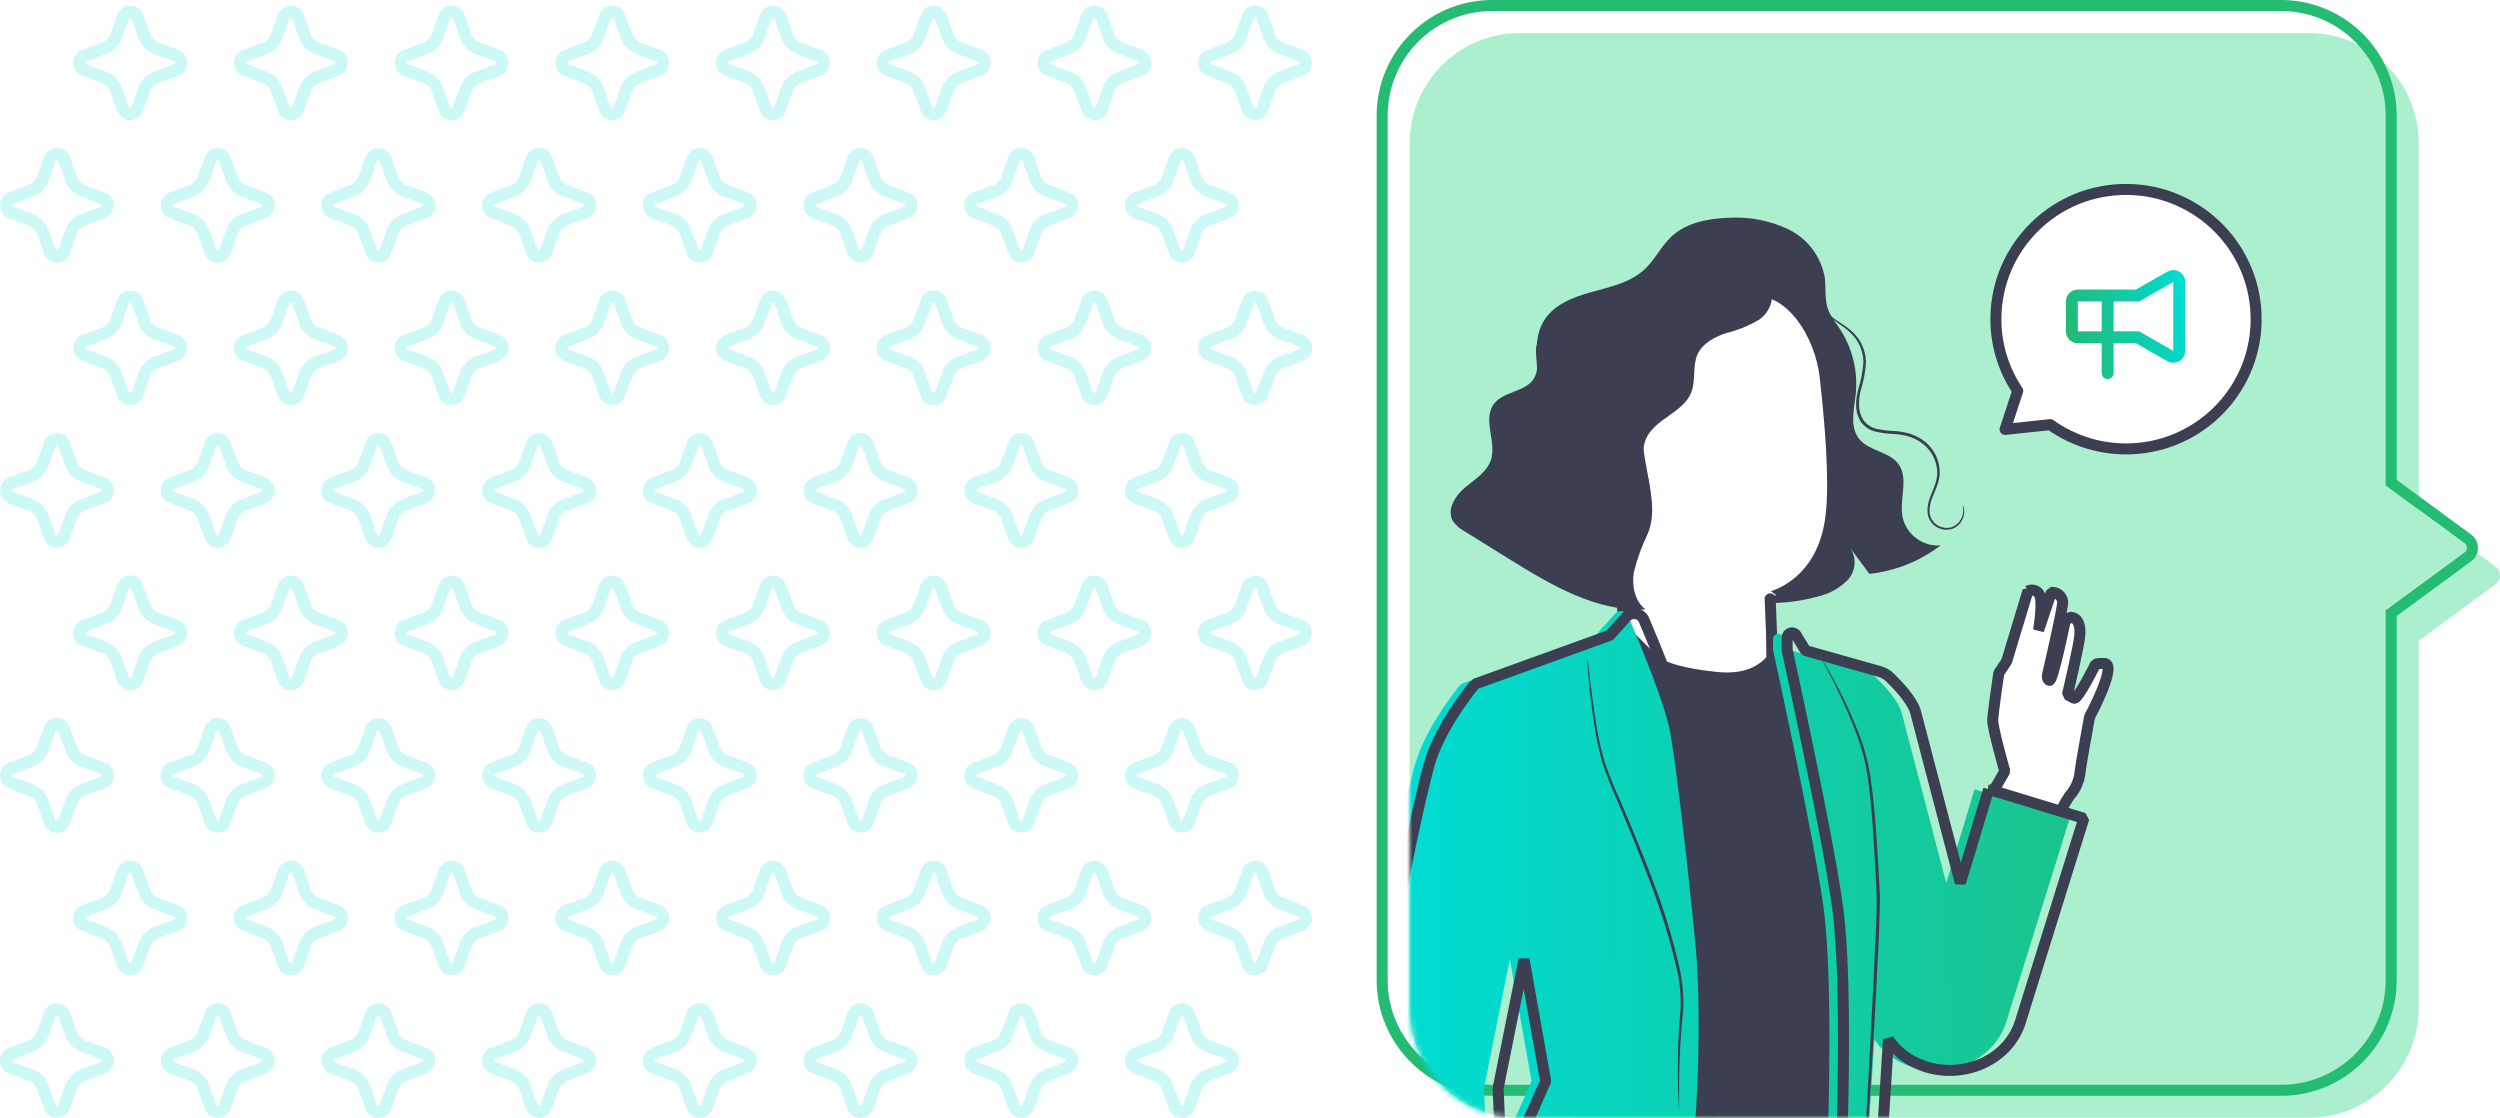 <svg width="454" height="203" viewBox="0 0 454 203" fill="none" xmlns="http://www.w3.org/2000/svg">
<path d="M23.645 3.217C23.822 3.217 23.866 3.32 23.896 3.394L25.197 6.986C25.669 8.287 26.675 9.306 27.946 9.779L31.596 11.154C31.596 11.154 31.759 11.213 31.759 11.405C31.759 11.597 31.655 11.627 31.596 11.656L27.946 13.031C26.66 13.519 25.655 14.539 25.182 15.825L23.881 19.416C23.881 19.416 23.822 19.593 23.63 19.593C23.438 19.593 23.408 19.49 23.379 19.416L22.078 15.825C21.605 14.524 20.6 13.504 19.329 13.031L15.678 11.656C15.678 11.656 15.516 11.597 15.516 11.405C15.516 11.213 15.619 11.184 15.678 11.154L19.329 9.779C20.615 9.292 21.62 8.272 22.093 6.986L23.393 3.394C23.393 3.394 23.453 3.217 23.645 3.217ZM23.645 1C22.684 1 21.709 1.547 21.309 2.641L20.009 6.232C19.758 6.912 19.225 7.459 18.56 7.71L14.91 9.085C12.767 9.898 12.767 12.928 14.91 13.726L18.56 15.1C19.24 15.351 19.772 15.898 20.009 16.578L21.309 20.17C21.709 21.264 22.669 21.81 23.645 21.81C24.62 21.81 25.581 21.264 25.98 20.17L27.281 16.578C27.532 15.898 28.064 15.351 28.729 15.1L32.38 13.726C34.523 12.913 34.523 9.883 32.38 9.085L28.729 7.71C28.049 7.459 27.517 6.912 27.281 6.232L25.98 2.641C25.581 1.547 24.62 1 23.645 1Z" fill="#00DCD4" fill-opacity="0.2"/>
<path d="M52.82 3.217C52.997 3.217 53.042 3.32 53.071 3.394L54.372 6.986C54.845 8.287 55.85 9.306 57.121 9.779L60.772 11.154C60.772 11.154 60.934 11.213 60.934 11.405C60.934 11.597 60.831 11.627 60.772 11.656L57.121 13.031C55.835 13.519 54.83 14.539 54.357 15.825L53.056 19.416C53.056 19.416 52.997 19.593 52.805 19.593C52.613 19.593 52.584 19.49 52.554 19.416L51.253 15.825C50.78 14.524 49.775 13.504 48.504 13.031L44.853 11.656C44.853 11.656 44.691 11.597 44.691 11.405C44.691 11.213 44.794 11.184 44.853 11.154L48.504 9.779C49.79 9.292 50.795 8.272 51.268 6.986L52.569 3.394C52.569 3.394 52.628 3.217 52.82 3.217ZM52.82 1C51.859 1 50.884 1.547 50.485 2.641L49.184 6.232C48.933 6.912 48.401 7.459 47.736 7.71L44.085 9.085C41.942 9.898 41.942 12.928 44.085 13.726L47.736 15.1C48.416 15.351 48.947 15.898 49.184 16.578L50.485 20.17C50.884 21.264 51.844 21.81 52.82 21.81C53.795 21.81 54.756 21.264 55.155 20.17L56.456 16.578C56.707 15.898 57.239 15.351 57.904 15.1L61.555 13.726C63.698 12.913 63.698 9.883 61.555 9.085L57.904 7.71C57.224 7.459 56.692 6.912 56.456 6.232L55.155 2.641C54.756 1.547 53.795 1 52.82 1Z" fill="#00DCD4" fill-opacity="0.2"/>
<path d="M82.011 3.217C82.188 3.217 82.233 3.32 82.262 3.394L83.563 6.986C84.036 8.287 85.041 9.306 86.312 9.779L89.963 11.154C89.963 11.154 90.125 11.213 90.125 11.405C90.125 11.597 90.022 11.627 89.963 11.656L86.312 13.031C85.026 13.519 84.021 14.539 83.548 15.825L82.247 19.416C82.247 19.416 82.188 19.593 81.996 19.593C81.804 19.593 81.774 19.49 81.745 19.416L80.444 15.825C79.971 14.524 78.966 13.504 77.695 13.031L74.044 11.656C74.044 11.656 73.882 11.597 73.882 11.405C73.882 11.213 73.985 11.184 74.044 11.154L77.695 9.779C78.981 9.292 79.986 8.272 80.459 6.986L81.76 3.394C81.76 3.394 81.819 3.217 82.011 3.217ZM82.011 1C81.05 1 80.075 1.547 79.676 2.641L78.375 6.232C78.124 6.912 77.592 7.459 76.927 7.71L73.276 9.085C71.133 9.898 71.133 12.928 73.276 13.726L76.927 15.1C77.606 15.351 78.138 15.898 78.375 16.578L79.676 20.17C80.075 21.264 81.035 21.81 82.011 21.81C82.986 21.81 83.947 21.264 84.346 20.17L85.647 16.578C85.898 15.898 86.43 15.351 87.095 15.1L90.746 13.726C92.889 12.913 92.889 9.883 90.746 9.085L87.095 7.71C86.415 7.459 85.883 6.912 85.647 6.232L84.346 2.641C83.947 1.547 82.986 1 82.011 1Z" fill="#00DCD4" fill-opacity="0.2"/>
<path d="M111.188 3.217C111.365 3.217 111.409 3.32 111.439 3.394L112.74 6.986C113.212 8.287 114.218 9.306 115.489 9.779L119.139 11.154C119.139 11.154 119.302 11.213 119.302 11.405C119.302 11.597 119.198 11.627 119.139 11.656L115.489 13.031C114.203 13.519 113.198 14.539 112.725 15.825L111.424 19.416C111.424 19.416 111.365 19.593 111.173 19.593C110.981 19.593 110.951 19.49 110.922 19.416L109.621 15.825C109.148 14.524 108.143 13.504 106.872 13.031L103.221 11.656C103.221 11.656 103.059 11.597 103.059 11.405C103.059 11.213 103.162 11.184 103.221 11.154L106.872 9.779C108.158 9.292 109.163 8.272 109.636 6.986L110.936 3.394C110.936 3.394 110.995 3.217 111.188 3.217ZM111.188 1C110.227 1 109.251 1.547 108.852 2.641L107.552 6.232C107.3 6.912 106.768 7.459 106.103 7.71L102.453 9.085C100.309 9.898 100.309 12.928 102.453 13.726L106.103 15.1C106.783 15.351 107.315 15.898 107.552 16.578L108.852 20.17C109.251 21.264 110.212 21.81 111.188 21.81C112.163 21.81 113.124 21.264 113.523 20.17L114.824 16.578C115.075 15.898 115.607 15.351 116.272 15.1L119.923 13.726C122.066 12.913 122.066 9.883 119.923 9.085L116.272 7.71C115.592 7.459 115.06 6.912 114.824 6.232L113.523 2.641C113.124 1.547 112.163 1 111.188 1Z" fill="#00DCD4" fill-opacity="0.2"/>
<path d="M140.378 3.217C140.555 3.217 140.6 3.32 140.629 3.394L141.93 6.986C142.403 8.287 143.408 9.306 144.679 9.779L148.33 11.154C148.33 11.154 148.492 11.213 148.492 11.405C148.492 11.597 148.389 11.627 148.33 11.656L144.679 13.031C143.393 13.519 142.388 14.539 141.915 15.825L140.615 19.416C140.615 19.416 140.555 19.593 140.363 19.593C140.171 19.593 140.142 19.49 140.112 19.416L138.811 15.825C138.338 14.524 137.333 13.504 136.062 13.031L132.412 11.656C132.412 11.656 132.249 11.597 132.249 11.405C132.249 11.213 132.352 11.184 132.412 11.154L136.062 9.779C137.348 9.292 138.353 8.272 138.826 6.986L140.127 3.394C140.127 3.394 140.186 3.217 140.378 3.217ZM140.378 1C139.417 1 138.442 1.547 138.043 2.641L136.742 6.232C136.491 6.912 135.959 7.459 135.294 7.71L131.643 9.085C129.5 9.898 129.5 12.928 131.643 13.726L135.294 15.1C135.974 15.351 136.506 15.898 136.742 16.578L138.043 20.17C138.442 21.264 139.403 21.81 140.378 21.81C141.354 21.81 142.314 21.264 142.713 20.17L144.014 16.578C144.265 15.898 144.797 15.351 145.462 15.1L149.113 13.726C151.256 12.913 151.256 9.883 149.113 9.085L145.462 7.71C144.783 7.459 144.25 6.912 144.014 6.232L142.713 2.641C142.314 1.547 141.354 1 140.378 1Z" fill="#00DCD4" fill-opacity="0.2"/>
<path d="M169.554 3.217C169.732 3.217 169.776 3.32 169.806 3.394L171.106 6.986C171.579 8.287 172.584 9.306 173.855 9.779L177.506 11.154C177.506 11.154 177.669 11.213 177.669 11.405C177.669 11.597 177.565 11.627 177.506 11.656L173.855 13.031C172.569 13.519 171.564 14.539 171.091 15.825L169.791 19.416C169.791 19.416 169.732 19.593 169.54 19.593C169.347 19.593 169.318 19.49 169.288 19.416L167.988 15.825C167.515 14.524 166.51 13.504 165.239 13.031L161.588 11.656C161.588 11.656 161.425 11.597 161.425 11.405C161.425 11.213 161.529 11.184 161.603 11.154L165.253 9.779C166.539 9.292 167.544 8.272 168.017 6.986L169.318 3.394C169.318 3.394 169.377 3.217 169.569 3.217M169.554 1C168.594 1 167.618 1.547 167.219 2.641L165.918 6.232C165.667 6.912 165.135 7.459 164.47 7.71L160.819 9.085C158.676 9.898 158.676 12.928 160.819 13.726L164.47 15.1C165.15 15.351 165.682 15.898 165.918 16.578L167.219 20.17C167.618 21.264 168.579 21.81 169.554 21.81C170.53 21.81 171.491 21.264 171.89 20.17L173.19 16.578C173.441 15.898 173.974 15.351 174.639 15.1L178.289 13.726C180.433 12.913 180.433 9.883 178.289 9.085L174.639 7.71C173.959 7.459 173.427 6.912 173.19 6.232L171.89 2.641C171.491 1.547 170.53 1 169.554 1Z" fill="#00DCD4" fill-opacity="0.2"/>
<path d="M198.745 3.217C198.922 3.217 198.966 3.32 198.996 3.394L200.297 6.986C200.77 8.287 201.775 9.306 203.046 9.779L206.696 11.154C206.696 11.154 206.859 11.213 206.859 11.405C206.859 11.597 206.756 11.627 206.696 11.656L203.046 13.031C201.76 13.519 200.755 14.539 200.282 15.825L198.981 19.416C198.981 19.416 198.922 19.593 198.73 19.593C198.538 19.593 198.508 19.49 198.479 19.416L197.178 15.825C196.705 14.524 195.7 13.504 194.429 13.031L190.778 11.656C190.778 11.656 190.616 11.597 190.616 11.405C190.616 11.213 190.719 11.184 190.778 11.154L194.429 9.779C195.715 9.292 196.72 8.272 197.193 6.986L198.493 3.394C198.493 3.394 198.553 3.217 198.745 3.217ZM198.745 1C197.784 1 196.809 1.547 196.409 2.641L195.109 6.232C194.858 6.912 194.325 7.459 193.66 7.71L190.01 9.085C187.867 9.898 187.867 12.928 190.01 13.726L193.66 15.1C194.34 15.351 194.872 15.898 195.109 16.578L196.409 20.17C196.809 21.264 197.769 21.81 198.745 21.81C199.72 21.81 200.681 21.264 201.08 20.17L202.381 16.578C202.632 15.898 203.164 15.351 203.829 15.1L207.48 13.726C209.623 12.913 209.623 9.883 207.48 9.085L203.829 7.71C203.149 7.459 202.617 6.912 202.381 6.232L201.08 2.641C200.681 1.547 199.72 1 198.745 1Z" fill="#00DCD4" fill-opacity="0.2"/>
<path d="M227.921 3.217C228.098 3.217 228.143 3.32 228.172 3.394L229.473 6.986C229.946 8.287 230.951 9.306 232.222 9.779L235.873 11.154C235.873 11.154 236.035 11.213 236.035 11.405C236.035 11.597 235.932 11.627 235.873 11.656L232.222 13.031C230.936 13.519 229.931 14.539 229.458 15.825L228.158 19.416C228.158 19.416 228.098 19.593 227.906 19.593C227.714 19.593 227.685 19.49 227.655 19.416L226.354 15.825C225.881 14.524 224.876 13.504 223.605 13.031L219.955 11.656C219.955 11.656 219.792 11.597 219.792 11.405C219.792 11.213 219.895 11.184 219.955 11.154L223.605 9.779C224.891 9.292 225.896 8.272 226.369 6.986L227.67 3.394C227.67 3.394 227.729 3.217 227.921 3.217ZM227.921 1C226.96 1 225.985 1.547 225.586 2.641L224.285 6.232C224.034 6.912 223.502 7.459 222.837 7.71L219.186 9.085C217.043 9.898 217.043 12.928 219.186 13.726L222.837 15.1C223.517 15.351 224.049 15.898 224.285 16.578L225.586 20.17C225.985 21.264 226.946 21.81 227.921 21.81C228.897 21.81 229.857 21.264 230.256 20.17L231.557 16.578C231.808 15.898 232.34 15.351 233.005 15.1L236.656 13.726C238.799 12.913 238.799 9.883 236.656 9.085L233.005 7.71C232.326 7.459 231.793 6.912 231.557 6.232L230.256 2.641C229.857 1.547 228.897 1 227.921 1Z" fill="#00DCD4" fill-opacity="0.2"/>
<path d="M10.342 29.097C10.52 29.097 10.564 29.2 10.594 29.274L11.894 32.866C12.367 34.166 13.372 35.186 14.643 35.659L18.294 37.034C18.294 37.034 18.457 37.093 18.457 37.285C18.457 37.477 18.353 37.507 18.294 37.536L14.643 38.911C13.358 39.398 12.352 40.418 11.88 41.704L10.579 45.296C10.579 45.296 10.52 45.473 10.328 45.473C10.136 45.473 10.106 45.37 10.076 45.296L8.776 41.704C8.303 40.404 7.298 39.384 6.027 38.911L2.376 37.536C2.376 37.536 2.213 37.477 2.213 37.285C2.213 37.093 2.317 37.063 2.391 37.034L6.041 35.659C7.327 35.171 8.332 34.151 8.805 32.866L10.106 29.274C10.106 29.274 10.165 29.097 10.357 29.097M10.342 26.88C9.382 26.88 8.406 27.427 8.007 28.52L6.706 32.112C6.455 32.792 5.923 33.339 5.258 33.59L1.607 34.964C-0.536 35.777 -0.536 38.807 1.607 39.605L5.258 40.98C5.938 41.231 6.47 41.778 6.706 42.458L8.007 46.05C8.406 47.143 9.367 47.69 10.342 47.69C11.318 47.69 12.279 47.143 12.678 46.05L13.978 42.458C14.23 41.778 14.762 41.231 15.427 40.98L19.078 39.605C21.221 38.792 21.221 35.763 19.078 34.964L15.427 33.59C14.747 33.339 14.215 32.792 13.978 32.112L12.678 28.52C12.279 27.427 11.318 26.88 10.342 26.88Z" fill="#00DCD4" fill-opacity="0.2"/>
<path d="M39.533 29.097C39.711 29.097 39.755 29.2 39.785 29.274L41.085 32.866C41.558 34.166 42.563 35.186 43.834 35.659L47.485 37.034C47.485 37.034 47.648 37.093 47.648 37.285C47.648 37.477 47.544 37.507 47.485 37.536L43.834 38.911C42.548 39.398 41.543 40.418 41.071 41.704L39.77 45.296C39.77 45.296 39.711 45.473 39.519 45.473C39.326 45.473 39.297 45.37 39.267 45.296L37.967 41.704C37.494 40.404 36.489 39.384 35.218 38.911L31.567 37.536C31.567 37.536 31.404 37.477 31.404 37.285C31.404 37.093 31.508 37.063 31.567 37.034L35.218 35.659C36.503 35.171 37.508 34.151 37.981 32.866L39.282 29.274C39.282 29.274 39.341 29.097 39.533 29.097ZM39.533 26.88C38.573 26.88 37.597 27.427 37.198 28.52L35.897 32.112C35.646 32.792 35.114 33.339 34.449 33.59L30.798 34.964C28.655 35.777 28.655 38.807 30.798 39.605L34.449 40.98C35.129 41.231 35.661 41.778 35.897 42.458L37.198 46.05C37.597 47.143 38.558 47.69 39.533 47.69C40.509 47.69 41.469 47.143 41.869 46.05L43.169 42.458C43.42 41.778 43.953 41.231 44.618 40.98L48.268 39.605C50.411 38.792 50.411 35.763 48.268 34.964L44.618 33.59C43.938 33.339 43.406 32.792 43.169 32.112L41.869 28.52C41.469 27.427 40.509 26.88 39.533 26.88Z" fill="#00DCD4" fill-opacity="0.2"/>
<path d="M68.71 29.097C68.887 29.097 68.931 29.2 68.961 29.274L70.261 32.866C70.734 34.166 71.74 35.186 73.011 35.659L76.661 37.034C76.661 37.034 76.824 37.093 76.824 37.285C76.824 37.477 76.72 37.507 76.661 37.536L73.011 38.911C71.725 39.398 70.72 40.418 70.247 41.704L68.946 45.296C68.946 45.296 68.887 45.473 68.695 45.473C68.503 45.473 68.473 45.37 68.444 45.296L67.143 41.704C66.67 40.404 65.665 39.384 64.394 38.911L60.743 37.536C60.743 37.536 60.581 37.477 60.581 37.285C60.581 37.093 60.684 37.063 60.743 37.034L64.394 35.659C65.68 35.171 66.685 34.151 67.158 32.866L68.458 29.274C68.458 29.274 68.517 29.097 68.71 29.097ZM68.71 26.88C67.749 26.88 66.773 27.427 66.374 28.52L65.074 32.112C64.822 32.792 64.29 33.339 63.625 33.59L59.974 34.964C57.831 35.777 57.831 38.807 59.974 39.605L63.625 40.98C64.305 41.231 64.837 41.778 65.074 42.458L66.374 46.05C66.773 47.143 67.734 47.69 68.71 47.69C69.685 47.69 70.646 47.143 71.045 46.05L72.346 42.458C72.597 41.778 73.129 41.231 73.794 40.98L77.445 39.605C79.588 38.792 79.588 35.763 77.445 34.964L73.794 33.59C73.114 33.339 72.582 32.792 72.346 32.112L71.045 28.52C70.646 27.427 69.685 26.88 68.71 26.88Z" fill="#00DCD4" fill-opacity="0.2"/>
<path d="M97.9 29.097C98.077 29.097 98.122 29.2 98.151 29.274L99.452 32.866C99.925 34.166 100.93 35.186 102.201 35.659L105.852 37.034C105.852 37.034 106.014 37.093 106.014 37.285C106.014 37.477 105.911 37.507 105.852 37.536L102.201 38.911C100.915 39.398 99.91 40.418 99.437 41.704L98.136 45.296C98.136 45.296 98.077 45.473 97.885 45.473C97.693 45.473 97.663 45.37 97.634 45.296L96.333 41.704C95.86 40.404 94.855 39.384 93.584 38.911L89.933 37.536C89.933 37.536 89.771 37.477 89.771 37.285C89.771 37.093 89.874 37.063 89.933 37.034L93.584 35.659C94.87 35.171 95.875 34.151 96.348 32.866L97.649 29.274C97.649 29.274 97.708 29.097 97.9 29.097ZM97.9 26.88C96.939 26.88 95.964 27.427 95.565 28.52L94.264 32.112C94.013 32.792 93.481 33.339 92.816 33.59L89.165 34.964C87.022 35.777 87.022 38.807 89.165 39.605L92.816 40.98C93.496 41.231 94.028 41.778 94.264 42.458L95.565 46.05C95.964 47.143 96.924 47.69 97.9 47.69C98.876 47.69 99.836 47.143 100.235 46.05L101.536 42.458C101.787 41.778 102.319 41.231 102.984 40.98L106.635 39.605C108.778 38.792 108.778 35.763 106.635 34.964L102.984 33.59C102.305 33.339 101.772 32.792 101.536 32.112L100.235 28.52C99.836 27.427 98.876 26.88 97.9 26.88Z" fill="#00DCD4" fill-opacity="0.2"/>
<path d="M127.076 29.097C127.254 29.097 127.298 29.2 127.328 29.274L128.628 32.866C129.101 34.166 130.106 35.186 131.377 35.659L135.028 37.034C135.028 37.034 135.191 37.093 135.191 37.285C135.191 37.477 135.087 37.507 135.028 37.536L131.377 38.911C130.091 39.398 129.086 40.418 128.613 41.704L127.313 45.296C127.313 45.296 127.254 45.473 127.062 45.473C126.869 45.473 126.84 45.37 126.81 45.296L125.51 41.704C125.037 40.404 124.032 39.384 122.76 38.911L119.11 37.536C119.11 37.536 118.947 37.477 118.947 37.285C118.947 37.093 119.051 37.063 119.11 37.034L122.76 35.659C124.046 35.171 125.051 34.151 125.524 32.866L126.825 29.274C126.825 29.274 126.884 29.097 127.076 29.097ZM127.076 26.88C126.116 26.88 125.14 27.427 124.741 28.52L123.44 32.112C123.189 32.792 122.657 33.339 121.992 33.59L118.341 34.964C116.198 35.777 116.198 38.807 118.341 39.605L121.992 40.98C122.672 41.231 123.204 41.778 123.44 42.458L124.741 46.05C125.14 47.143 126.101 47.69 127.076 47.69C128.052 47.69 129.012 47.143 129.412 46.05L130.712 42.458C130.963 41.778 131.496 41.231 132.161 40.98L135.811 39.605C137.954 38.792 137.954 35.763 135.811 34.964L132.161 33.59C131.481 33.339 130.949 32.792 130.712 32.112L129.412 28.52C129.012 27.427 128.052 26.88 127.076 26.88Z" fill="#00DCD4" fill-opacity="0.2"/>
<path d="M156.267 29.097C156.444 29.097 156.488 29.2 156.518 29.274L157.819 32.866C158.292 34.166 159.297 35.186 160.568 35.659L164.218 37.034C164.218 37.034 164.381 37.093 164.381 37.285C164.381 37.477 164.278 37.507 164.218 37.536L160.568 38.911C159.282 39.398 158.277 40.418 157.804 41.704L156.503 45.296C156.503 45.296 156.444 45.473 156.252 45.473C156.06 45.473 156.03 45.37 156.001 45.296L154.7 41.704C154.227 40.404 153.222 39.384 151.951 38.911L148.3 37.536C148.3 37.536 148.138 37.477 148.138 37.285C148.138 37.093 148.241 37.063 148.3 37.034L151.951 35.659C153.237 35.171 154.242 34.151 154.715 32.866L156.015 29.274C156.015 29.274 156.075 29.097 156.267 29.097ZM156.267 26.88C155.306 26.88 154.331 27.427 153.931 28.52L152.631 32.112C152.38 32.792 151.847 33.339 151.182 33.59L147.532 34.964C145.389 35.777 145.389 38.807 147.532 39.605L151.182 40.98C151.862 41.231 152.394 41.778 152.631 42.458L153.931 46.05C154.331 47.143 155.291 47.69 156.267 47.69C157.242 47.69 158.203 47.143 158.602 46.05L159.903 42.458C160.154 41.778 160.686 41.231 161.351 40.98L165.002 39.605C167.145 38.792 167.145 35.763 165.002 34.964L161.351 33.59C160.671 33.339 160.139 32.792 159.903 32.112L158.602 28.52C158.203 27.427 157.242 26.88 156.267 26.88Z" fill="#00DCD4" fill-opacity="0.2"/>
<path d="M185.458 29.097C185.635 29.097 185.68 29.2 185.709 29.274L187.01 32.866C187.483 34.166 188.488 35.186 189.759 35.659L193.41 37.034C193.41 37.034 193.572 37.093 193.572 37.285C193.572 37.477 193.469 37.507 193.41 37.536L189.759 38.911C188.473 39.398 187.468 40.418 186.995 41.704L185.695 45.296C185.695 45.296 185.635 45.473 185.443 45.473C185.251 45.473 185.222 45.37 185.192 45.296L183.891 41.704C183.418 40.404 182.413 39.384 181.142 38.911L177.492 37.536C177.492 37.536 177.329 37.477 177.329 37.285C177.329 37.093 177.433 37.063 177.492 37.034L181.142 35.659C182.428 35.171 183.433 34.151 183.906 32.866L185.207 29.274C185.207 29.274 185.266 29.097 185.458 29.097ZM185.458 26.88C184.497 26.88 183.522 27.427 183.123 28.52L181.822 32.112C181.571 32.792 181.039 33.339 180.374 33.59L176.723 34.964C174.58 35.777 174.58 38.807 176.723 39.605L180.374 40.98C181.054 41.231 181.586 41.778 181.822 42.458L183.123 46.05C183.522 47.143 184.483 47.69 185.458 47.69C186.434 47.69 187.394 47.143 187.793 46.05L189.094 42.458C189.345 41.778 189.877 41.231 190.543 40.98L194.193 39.605C196.336 38.792 196.336 35.763 194.193 34.964L190.543 33.59C189.863 33.339 189.331 32.792 189.094 32.112L187.793 28.52C187.394 27.427 186.434 26.88 185.458 26.88Z" fill="#00DCD4" fill-opacity="0.2"/>
<path d="M214.633 29.097C214.811 29.097 214.855 29.2 214.885 29.274L216.185 32.866C216.658 34.166 217.663 35.186 218.934 35.659L222.585 37.034C222.585 37.034 222.748 37.093 222.748 37.285C222.748 37.477 222.644 37.507 222.585 37.536L218.934 38.911C217.649 39.398 216.644 40.418 216.171 41.704L214.87 45.296C214.87 45.296 214.811 45.473 214.619 45.473C214.426 45.473 214.397 45.37 214.367 45.296L213.067 41.704C212.594 40.404 211.589 39.384 210.318 38.911L206.667 37.536C206.667 37.536 206.504 37.477 206.504 37.285C206.504 37.093 206.608 37.063 206.667 37.034L210.318 35.659C211.603 35.171 212.609 34.151 213.082 32.866L214.382 29.274C214.382 29.274 214.441 29.097 214.633 29.097ZM214.633 26.88C213.673 26.88 212.697 27.427 212.298 28.52L210.998 32.112C210.746 32.792 210.214 33.339 209.549 33.59L205.898 34.964C203.755 35.777 203.755 38.807 205.898 39.605L209.549 40.98C210.229 41.231 210.761 41.778 210.998 42.458L212.298 46.05C212.697 47.143 213.658 47.69 214.633 47.69C215.609 47.69 216.57 47.143 216.969 46.05L218.269 42.458C218.521 41.778 219.053 41.231 219.718 40.98L223.368 39.605C225.512 38.792 225.512 35.763 223.368 34.964L219.718 33.59C219.038 33.339 218.506 32.792 218.269 32.112L216.969 28.52C216.57 27.427 215.609 26.88 214.633 26.88Z" fill="#00DCD4" fill-opacity="0.2"/>
<path d="M23.645 54.992C23.822 54.992 23.866 55.096 23.896 55.17L25.197 58.761C25.669 60.062 26.675 61.082 27.946 61.555L31.596 62.929C31.596 62.929 31.759 62.988 31.759 63.18C31.759 63.373 31.655 63.402 31.596 63.432L27.946 64.806C26.66 65.294 25.655 66.314 25.182 67.6L23.881 71.191C23.881 71.191 23.822 71.369 23.63 71.369C23.438 71.369 23.408 71.265 23.379 71.191L22.078 67.6C21.605 66.299 20.6 65.279 19.329 64.806L15.678 63.432C15.678 63.432 15.516 63.373 15.516 63.18C15.516 62.988 15.619 62.959 15.678 62.929L19.329 61.555C20.615 61.067 21.62 60.047 22.093 58.761L23.393 55.17C23.393 55.17 23.453 54.992 23.645 54.992ZM23.645 52.775C22.684 52.775 21.709 53.322 21.309 54.416L20.009 58.007C19.758 58.687 19.225 59.234 18.56 59.485L14.91 60.86C12.767 61.673 12.767 64.703 14.91 65.501L18.56 66.876C19.24 67.127 19.772 67.674 20.009 68.353L21.309 71.945C21.709 73.039 22.669 73.586 23.645 73.586C24.62 73.586 25.581 73.039 25.98 71.945L27.281 68.353C27.532 67.674 28.064 67.127 28.729 66.876L32.38 65.501C34.523 64.688 34.523 61.658 32.38 60.86L28.729 59.485C28.049 59.234 27.517 58.687 27.281 58.007L25.98 54.416C25.581 53.322 24.62 52.775 23.645 52.775Z" fill="#00DCD4" fill-opacity="0.2"/>
<path d="M52.82 54.992C52.997 54.992 53.042 55.096 53.071 55.17L54.372 58.761C54.845 60.062 55.85 61.082 57.121 61.555L60.772 62.929C60.772 62.929 60.934 62.988 60.934 63.18C60.934 63.373 60.831 63.402 60.772 63.432L57.121 64.806C55.835 65.294 54.83 66.314 54.357 67.6L53.056 71.191C53.056 71.191 52.997 71.369 52.805 71.369C52.613 71.369 52.584 71.265 52.554 71.191L51.253 67.6C50.78 66.299 49.775 65.279 48.504 64.806L44.853 63.432C44.853 63.432 44.691 63.373 44.691 63.18C44.691 62.988 44.794 62.959 44.853 62.929L48.504 61.555C49.79 61.067 50.795 60.047 51.268 58.761L52.569 55.17C52.569 55.17 52.628 54.992 52.82 54.992ZM52.82 52.775C51.859 52.775 50.884 53.322 50.485 54.416L49.184 58.007C48.933 58.687 48.401 59.234 47.736 59.485L44.085 60.86C41.942 61.673 41.942 64.703 44.085 65.501L47.736 66.876C48.416 67.127 48.947 67.674 49.184 68.353L50.485 71.945C50.884 73.039 51.844 73.586 52.82 73.586C53.795 73.586 54.756 73.039 55.155 71.945L56.456 68.353C56.707 67.674 57.239 67.127 57.904 66.876L61.555 65.501C63.698 64.688 63.698 61.658 61.555 60.86L57.904 59.485C57.224 59.234 56.692 58.687 56.456 58.007L55.155 54.416C54.756 53.322 53.795 52.775 52.82 52.775Z" fill="#00DCD4" fill-opacity="0.2"/>
<path d="M82.011 54.992C82.188 54.992 82.233 55.096 82.262 55.17L83.563 58.761C84.036 60.062 85.041 61.082 86.312 61.555L89.963 62.929C89.963 62.929 90.125 62.988 90.125 63.18C90.125 63.373 90.022 63.402 89.963 63.432L86.312 64.806C85.026 65.294 84.021 66.314 83.548 67.6L82.247 71.191C82.247 71.191 82.188 71.369 81.996 71.369C81.804 71.369 81.774 71.265 81.745 71.191L80.444 67.6C79.971 66.299 78.966 65.279 77.695 64.806L74.044 63.432C74.044 63.432 73.882 63.373 73.882 63.18C73.882 62.988 73.985 62.959 74.044 62.929L77.695 61.555C78.981 61.067 79.986 60.047 80.459 58.761L81.76 55.17C81.76 55.17 81.819 54.992 82.011 54.992ZM82.011 52.775C81.05 52.775 80.075 53.322 79.676 54.416L78.375 58.007C78.124 58.687 77.592 59.234 76.927 59.485L73.276 60.86C71.133 61.673 71.133 64.703 73.276 65.501L76.927 66.876C77.606 67.127 78.138 67.674 78.375 68.353L79.676 71.945C80.075 73.039 81.035 73.586 82.011 73.586C82.986 73.586 83.947 73.039 84.346 71.945L85.647 68.353C85.898 67.674 86.43 67.127 87.095 66.876L90.746 65.501C92.889 64.688 92.889 61.658 90.746 60.86L87.095 59.485C86.415 59.234 85.883 58.687 85.647 58.007L84.346 54.416C83.947 53.322 82.986 52.775 82.011 52.775Z" fill="#00DCD4" fill-opacity="0.2"/>
<path d="M111.188 54.992C111.365 54.992 111.409 55.096 111.439 55.17L112.74 58.761C113.212 60.062 114.218 61.082 115.489 61.555L119.139 62.929C119.139 62.929 119.302 62.988 119.302 63.18C119.302 63.373 119.198 63.402 119.139 63.432L115.489 64.806C114.203 65.294 113.198 66.314 112.725 67.6L111.424 71.191C111.424 71.191 111.365 71.369 111.173 71.369C110.981 71.369 110.951 71.265 110.922 71.191L109.621 67.6C109.148 66.299 108.143 65.279 106.872 64.806L103.221 63.432C103.221 63.432 103.059 63.373 103.059 63.18C103.059 62.988 103.162 62.959 103.221 62.929L106.872 61.555C108.158 61.067 109.163 60.047 109.636 58.761L110.936 55.17C110.936 55.17 110.995 54.992 111.188 54.992ZM111.188 52.775C110.227 52.775 109.251 53.322 108.852 54.416L107.552 58.007C107.3 58.687 106.768 59.234 106.103 59.485L102.453 60.86C100.309 61.673 100.309 64.703 102.453 65.501L106.103 66.876C106.783 67.127 107.315 67.674 107.552 68.353L108.852 71.945C109.251 73.039 110.212 73.586 111.188 73.586C112.163 73.586 113.124 73.039 113.523 71.945L114.824 68.353C115.075 67.674 115.607 67.127 116.272 66.876L119.923 65.501C122.066 64.688 122.066 61.658 119.923 60.86L116.272 59.485C115.592 59.234 115.06 58.687 114.824 58.007L113.523 54.416C113.124 53.322 112.163 52.775 111.188 52.775Z" fill="#00DCD4" fill-opacity="0.2"/>
<path d="M140.378 54.992C140.555 54.992 140.6 55.096 140.629 55.17L141.93 58.761C142.403 60.062 143.408 61.082 144.679 61.555L148.33 62.929C148.33 62.929 148.492 62.988 148.492 63.18C148.492 63.373 148.389 63.402 148.33 63.432L144.679 64.806C143.393 65.294 142.388 66.314 141.915 67.6L140.615 71.191C140.615 71.191 140.555 71.369 140.363 71.369C140.171 71.369 140.142 71.265 140.112 71.191L138.811 67.6C138.338 66.299 137.333 65.279 136.062 64.806L132.412 63.432C132.412 63.432 132.249 63.373 132.249 63.18C132.249 62.988 132.352 62.959 132.412 62.929L136.062 61.555C137.348 61.067 138.353 60.047 138.826 58.761L140.127 55.17C140.127 55.17 140.186 54.992 140.378 54.992ZM140.378 52.775C139.417 52.775 138.442 53.322 138.043 54.416L136.742 58.007C136.491 58.687 135.959 59.234 135.294 59.485L131.643 60.86C129.5 61.673 129.5 64.703 131.643 65.501L135.294 66.876C135.974 67.127 136.506 67.674 136.742 68.353L138.043 71.945C138.442 73.039 139.403 73.586 140.378 73.586C141.354 73.586 142.314 73.039 142.713 71.945L144.014 68.353C144.265 67.674 144.797 67.127 145.462 66.876L149.113 65.501C151.256 64.688 151.256 61.658 149.113 60.86L145.462 59.485C144.783 59.234 144.25 58.687 144.014 58.007L142.713 54.416C142.314 53.322 141.354 52.775 140.378 52.775Z" fill="#00DCD4" fill-opacity="0.2"/>
<path d="M169.554 54.992C169.732 54.992 169.776 55.096 169.806 55.17L171.106 58.761C171.579 60.062 172.584 61.082 173.855 61.555L177.506 62.929C177.506 62.929 177.669 62.988 177.669 63.18C177.669 63.373 177.565 63.402 177.506 63.432L173.855 64.806C172.569 65.294 171.564 66.314 171.091 67.6L169.791 71.191C169.791 71.191 169.732 71.369 169.54 71.369C169.347 71.369 169.318 71.265 169.288 71.191L167.988 67.6C167.515 66.299 166.51 65.279 165.239 64.806L161.588 63.432C161.588 63.432 161.425 63.373 161.425 63.18C161.425 62.988 161.529 62.959 161.588 62.929L165.239 61.555C166.524 61.067 167.529 60.047 168.002 58.761L169.303 55.17C169.303 55.17 169.362 54.992 169.554 54.992ZM169.554 52.775C168.594 52.775 167.618 53.322 167.219 54.416L165.918 58.007C165.667 58.687 165.135 59.234 164.47 59.485L160.819 60.86C158.676 61.673 158.676 64.703 160.819 65.501L164.47 66.876C165.15 67.127 165.682 67.674 165.918 68.353L167.219 71.945C167.618 73.039 168.579 73.586 169.554 73.586C170.53 73.586 171.491 73.039 171.89 71.945L173.19 68.353C173.441 67.674 173.974 67.127 174.639 66.876L178.289 65.501C180.433 64.688 180.433 61.658 178.289 60.86L174.639 59.485C173.959 59.234 173.427 58.687 173.19 58.007L171.89 54.416C171.491 53.322 170.53 52.775 169.554 52.775Z" fill="#00DCD4" fill-opacity="0.2"/>
<path d="M198.745 54.992C198.922 54.992 198.966 55.096 198.996 55.17L200.297 58.761C200.77 60.062 201.775 61.082 203.046 61.555L206.696 62.929C206.696 62.929 206.859 62.988 206.859 63.18C206.859 63.373 206.756 63.402 206.696 63.432L203.046 64.806C201.76 65.294 200.755 66.314 200.282 67.6L198.981 71.191C198.981 71.191 198.922 71.369 198.73 71.369C198.538 71.369 198.508 71.265 198.479 71.191L197.178 67.6C196.705 66.299 195.7 65.279 194.429 64.806L190.778 63.432C190.778 63.432 190.616 63.373 190.616 63.18C190.616 62.988 190.719 62.959 190.778 62.929L194.429 61.555C195.715 61.067 196.72 60.047 197.193 58.761L198.493 55.17C198.493 55.17 198.553 54.992 198.745 54.992ZM198.745 52.775C197.784 52.775 196.809 53.322 196.409 54.416L195.109 58.007C194.858 58.687 194.325 59.234 193.66 59.485L190.01 60.86C187.867 61.673 187.867 64.703 190.01 65.501L193.66 66.876C194.34 67.127 194.872 67.674 195.109 68.353L196.409 71.945C196.809 73.039 197.769 73.586 198.745 73.586C199.72 73.586 200.681 73.039 201.08 71.945L202.381 68.353C202.632 67.674 203.164 67.127 203.829 66.876L207.48 65.501C209.623 64.688 209.623 61.658 207.48 60.86L203.829 59.485C203.149 59.234 202.617 58.687 202.381 58.007L201.08 54.416C200.681 53.322 199.72 52.775 198.745 52.775Z" fill="#00DCD4" fill-opacity="0.2"/>
<path d="M227.921 54.992C228.098 54.992 228.143 55.096 228.172 55.17L229.473 58.761C229.946 60.062 230.951 61.082 232.222 61.555L235.873 62.929C235.873 62.929 236.035 62.988 236.035 63.18C236.035 63.373 235.932 63.402 235.873 63.432L232.222 64.806C230.936 65.294 229.931 66.314 229.458 67.6L228.158 71.191C228.158 71.191 228.098 71.369 227.906 71.369C227.714 71.369 227.685 71.265 227.655 71.191L226.354 67.6C225.881 66.299 224.876 65.279 223.605 64.806L219.955 63.432C219.955 63.432 219.792 63.373 219.792 63.18C219.792 62.988 219.895 62.959 219.955 62.929L223.605 61.555C224.891 61.067 225.896 60.047 226.369 58.761L227.67 55.17C227.67 55.17 227.729 54.992 227.921 54.992ZM227.921 52.775C226.96 52.775 225.985 53.322 225.586 54.416L224.285 58.007C224.034 58.687 223.502 59.234 222.837 59.485L219.186 60.86C217.043 61.673 217.043 64.703 219.186 65.501L222.837 66.876C223.517 67.127 224.049 67.674 224.285 68.353L225.586 71.945C225.985 73.039 226.946 73.586 227.921 73.586C228.897 73.586 229.857 73.039 230.256 71.945L231.557 68.353C231.808 67.674 232.34 67.127 233.005 66.876L236.656 65.501C238.799 64.688 238.799 61.658 236.656 60.86L233.005 59.485C232.326 59.234 231.793 58.687 231.557 58.007L230.256 54.416C229.857 53.322 228.897 52.775 227.921 52.775Z" fill="#00DCD4" fill-opacity="0.2"/>
<path d="M10.342 80.872C10.52 80.872 10.564 80.975 10.594 81.049L11.894 84.641C12.367 85.942 13.372 86.961 14.643 87.434L18.294 88.809C18.294 88.809 18.457 88.868 18.457 89.06C18.457 89.252 18.353 89.282 18.294 89.311L14.643 90.686C13.358 91.174 12.352 92.194 11.88 93.479L10.579 97.071C10.579 97.071 10.52 97.248 10.328 97.248C10.136 97.248 10.106 97.145 10.076 97.071L8.776 93.479C8.303 92.179 7.298 91.159 6.027 90.686L2.376 89.311C2.376 89.311 2.213 89.252 2.213 89.06C2.213 88.868 2.317 88.838 2.376 88.809L6.027 87.434C7.312 86.947 8.318 85.927 8.79 84.641L10.091 81.049C10.091 81.049 10.15 80.872 10.342 80.872ZM10.342 78.655C9.382 78.655 8.406 79.202 8.007 80.296L6.706 83.887C6.455 84.567 5.923 85.114 5.258 85.365L1.607 86.74C-0.536 87.553 -0.536 90.582 1.607 91.381L5.258 92.755C5.938 93.006 6.47 93.553 6.706 94.233L8.007 97.825C8.406 98.918 9.367 99.465 10.342 99.465C11.318 99.465 12.279 98.918 12.678 97.825L13.978 94.233C14.23 93.553 14.762 93.006 15.427 92.755L19.078 91.381C21.221 90.568 21.221 87.538 19.078 86.74L15.427 85.365C14.747 85.114 14.215 84.567 13.978 83.887L12.678 80.296C12.279 79.202 11.318 78.655 10.342 78.655Z" fill="#00DCD4" fill-opacity="0.2"/>
<path d="M39.533 80.872C39.711 80.872 39.755 80.975 39.785 81.049L41.085 84.641C41.558 85.942 42.563 86.961 43.834 87.434L47.485 88.809C47.485 88.809 47.648 88.868 47.648 89.06C47.648 89.252 47.544 89.282 47.485 89.311L43.834 90.686C42.548 91.174 41.543 92.194 41.071 93.479L39.77 97.071C39.77 97.071 39.711 97.248 39.519 97.248C39.326 97.248 39.297 97.145 39.267 97.071L37.967 93.479C37.494 92.179 36.489 91.159 35.218 90.686L31.567 89.311C31.567 89.311 31.404 89.252 31.404 89.06C31.404 88.868 31.508 88.838 31.567 88.809L35.218 87.434C36.503 86.947 37.508 85.927 37.981 84.641L39.282 81.049C39.282 81.049 39.341 80.872 39.533 80.872ZM39.533 78.655C38.573 78.655 37.597 79.202 37.198 80.296L35.897 83.887C35.646 84.567 35.114 85.114 34.449 85.365L30.798 86.74C28.655 87.553 28.655 90.582 30.798 91.381L34.449 92.755C35.129 93.006 35.661 93.553 35.897 94.233L37.198 97.825C37.597 98.918 38.558 99.465 39.533 99.465C40.509 99.465 41.469 98.918 41.869 97.825L43.169 94.233C43.42 93.553 43.953 93.006 44.618 92.755L48.268 91.381C50.411 90.568 50.411 87.538 48.268 86.74L44.618 85.365C43.938 85.114 43.406 84.567 43.169 83.887L41.869 80.296C41.469 79.202 40.509 78.655 39.533 78.655Z" fill="#00DCD4" fill-opacity="0.2"/>
<path d="M68.71 80.872C68.887 80.872 68.931 80.975 68.961 81.049L70.261 84.641C70.734 85.942 71.74 86.961 73.011 87.434L76.661 88.809C76.661 88.809 76.824 88.868 76.824 89.06C76.824 89.252 76.72 89.282 76.661 89.311L73.011 90.686C71.725 91.174 70.72 92.194 70.247 93.479L68.946 97.071C68.946 97.071 68.887 97.248 68.695 97.248C68.503 97.248 68.473 97.145 68.444 97.071L67.143 93.479C66.67 92.179 65.665 91.159 64.394 90.686L60.743 89.311C60.743 89.311 60.581 89.252 60.581 89.06C60.581 88.868 60.684 88.838 60.743 88.809L64.394 87.434C65.68 86.947 66.685 85.927 67.158 84.641L68.458 81.049C68.458 81.049 68.517 80.872 68.71 80.872ZM68.71 78.655C67.749 78.655 66.773 79.202 66.374 80.296L65.074 83.887C64.822 84.567 64.29 85.114 63.625 85.365L59.974 86.74C57.831 87.553 57.831 90.582 59.974 91.381L63.625 92.755C64.305 93.006 64.837 93.553 65.074 94.233L66.374 97.825C66.773 98.918 67.734 99.465 68.71 99.465C69.685 99.465 70.646 98.918 71.045 97.825L72.346 94.233C72.597 93.553 73.129 93.006 73.794 92.755L77.445 91.381C79.588 90.568 79.588 87.538 77.445 86.74L73.794 85.365C73.114 85.114 72.582 84.567 72.346 83.887L71.045 80.296C70.646 79.202 69.685 78.655 68.71 78.655Z" fill="#00DCD4" fill-opacity="0.2"/>
<path d="M97.9 80.872C98.077 80.872 98.122 80.975 98.151 81.049L99.452 84.641C99.925 85.942 100.93 86.961 102.201 87.434L105.852 88.809C105.852 88.809 106.014 88.868 106.014 89.06C106.014 89.252 105.911 89.282 105.852 89.311L102.201 90.686C100.915 91.174 99.91 92.194 99.437 93.479L98.136 97.071C98.136 97.071 98.077 97.248 97.885 97.248C97.693 97.248 97.663 97.145 97.634 97.071L96.333 93.479C95.86 92.179 94.855 91.159 93.584 90.686L89.933 89.311C89.933 89.311 89.771 89.252 89.771 89.06C89.771 88.868 89.874 88.838 89.933 88.809L93.584 87.434C94.87 86.947 95.875 85.927 96.348 84.641L97.649 81.049C97.649 81.049 97.708 80.872 97.9 80.872ZM97.9 78.655C96.939 78.655 95.964 79.202 95.565 80.296L94.264 83.887C94.013 84.567 93.481 85.114 92.816 85.365L89.165 86.74C87.022 87.553 87.022 90.582 89.165 91.381L92.816 92.755C93.496 93.006 94.028 93.553 94.264 94.233L95.565 97.825C95.964 98.918 96.924 99.465 97.9 99.465C98.876 99.465 99.836 98.918 100.235 97.825L101.536 94.233C101.787 93.553 102.319 93.006 102.984 92.755L106.635 91.381C108.778 90.568 108.778 87.538 106.635 86.74L102.984 85.365C102.305 85.114 101.772 84.567 101.536 83.887L100.235 80.296C99.836 79.202 98.876 78.655 97.9 78.655Z" fill="#00DCD4" fill-opacity="0.2"/>
<path d="M127.076 80.872C127.254 80.872 127.298 80.975 127.328 81.049L128.628 84.641C129.101 85.942 130.106 86.961 131.377 87.434L135.028 88.809C135.028 88.809 135.191 88.868 135.191 89.06C135.191 89.252 135.087 89.282 135.028 89.311L131.377 90.686C130.091 91.174 129.086 92.194 128.613 93.479L127.313 97.071C127.313 97.071 127.254 97.248 127.062 97.248C126.869 97.248 126.84 97.145 126.81 97.071L125.51 93.479C125.037 92.179 124.032 91.159 122.76 90.686L119.11 89.311C119.11 89.311 118.947 89.252 118.947 89.06C118.947 88.868 119.051 88.838 119.11 88.809L122.76 87.434C124.046 86.947 125.051 85.927 125.524 84.641L126.825 81.049C126.825 81.049 126.884 80.872 127.076 80.872ZM127.076 78.655C126.116 78.655 125.14 79.202 124.741 80.296L123.44 83.887C123.189 84.567 122.657 85.114 121.992 85.365L118.341 86.74C116.198 87.553 116.198 90.582 118.341 91.381L121.992 92.755C122.672 93.006 123.204 93.553 123.44 94.233L124.741 97.825C125.14 98.918 126.101 99.465 127.076 99.465C128.052 99.465 129.012 98.918 129.412 97.825L130.712 94.233C130.963 93.553 131.496 93.006 132.161 92.755L135.811 91.381C137.954 90.568 137.954 87.538 135.811 86.74L132.161 85.365C131.481 85.114 130.949 84.567 130.712 83.887L129.412 80.296C129.012 79.202 128.052 78.655 127.076 78.655Z" fill="#00DCD4" fill-opacity="0.2"/>
<path d="M156.267 80.872C156.444 80.872 156.488 80.975 156.518 81.049L157.819 84.641C158.292 85.942 159.297 86.961 160.568 87.434L164.218 88.809C164.218 88.809 164.381 88.868 164.381 89.06C164.381 89.252 164.278 89.282 164.218 89.311L160.568 90.686C159.282 91.174 158.277 92.194 157.804 93.479L156.503 97.071C156.503 97.071 156.444 97.248 156.252 97.248C156.06 97.248 156.03 97.145 156.001 97.071L154.7 93.479C154.227 92.179 153.222 91.159 151.951 90.686L148.3 89.311C148.3 89.311 148.138 89.252 148.138 89.06C148.138 88.868 148.241 88.838 148.3 88.809L151.951 87.434C153.237 86.947 154.242 85.927 154.715 84.641L156.015 81.049C156.015 81.049 156.075 80.872 156.267 80.872ZM156.267 78.655C155.306 78.655 154.331 79.202 153.931 80.296L152.631 83.887C152.38 84.567 151.847 85.114 151.182 85.365L147.532 86.74C145.389 87.553 145.389 90.582 147.532 91.381L151.182 92.755C151.862 93.006 152.394 93.553 152.631 94.233L153.931 97.825C154.331 98.918 155.291 99.465 156.267 99.465C157.242 99.465 158.203 98.918 158.602 97.825L159.903 94.233C160.154 93.553 160.686 93.006 161.351 92.755L165.002 91.381C167.145 90.568 167.145 87.538 165.002 86.74L161.351 85.365C160.671 85.114 160.139 84.567 159.903 83.887L158.602 80.296C158.203 79.202 157.242 78.655 156.267 78.655Z" fill="#00DCD4" fill-opacity="0.2"/>
<path d="M185.458 80.872C185.635 80.872 185.68 80.975 185.709 81.049L187.01 84.641C187.483 85.942 188.488 86.961 189.759 87.434L193.41 88.809C193.41 88.809 193.572 88.868 193.572 89.06C193.572 89.252 193.469 89.282 193.41 89.311L189.759 90.686C188.473 91.174 187.468 92.194 186.995 93.479L185.695 97.071C185.695 97.071 185.635 97.248 185.443 97.248C185.251 97.248 185.222 97.145 185.192 97.071L183.891 93.479C183.418 92.179 182.413 91.159 181.142 90.686L177.492 89.311C177.492 89.311 177.329 89.252 177.329 89.06C177.329 88.868 177.433 88.838 177.492 88.809L181.142 87.434C182.428 86.947 183.433 85.927 183.906 84.641L185.207 81.049C185.207 81.049 185.266 80.872 185.458 80.872ZM185.458 78.655C184.497 78.655 183.522 79.202 183.123 80.296L181.822 83.887C181.571 84.567 181.039 85.114 180.374 85.365L176.723 86.74C174.58 87.553 174.58 90.582 176.723 91.381L180.374 92.755C181.054 93.006 181.586 93.553 181.822 94.233L183.123 97.825C183.522 98.918 184.483 99.465 185.458 99.465C186.434 99.465 187.394 98.918 187.793 97.825L189.094 94.233C189.345 93.553 189.877 93.006 190.543 92.755L194.193 91.381C196.336 90.568 196.336 87.538 194.193 86.74L190.543 85.365C189.863 85.114 189.331 84.567 189.094 83.887L187.793 80.296C187.394 79.202 186.434 78.655 185.458 78.655Z" fill="#00DCD4" fill-opacity="0.2"/>
<path d="M214.633 80.872C214.811 80.872 214.855 80.975 214.885 81.049L216.185 84.641C216.658 85.942 217.663 86.961 218.934 87.434L222.585 88.809C222.585 88.809 222.748 88.868 222.748 89.06C222.748 89.252 222.644 89.282 222.585 89.311L218.934 90.686C217.649 91.174 216.644 92.194 216.171 93.479L214.87 97.071C214.87 97.071 214.811 97.248 214.619 97.248C214.426 97.248 214.397 97.145 214.367 97.071L213.067 93.479C212.594 92.179 211.589 91.159 210.318 90.686L206.667 89.311C206.667 89.311 206.504 89.252 206.504 89.06C206.504 88.868 206.608 88.838 206.667 88.809L210.318 87.434C211.603 86.947 212.609 85.927 213.082 84.641L214.382 81.049C214.382 81.049 214.441 80.872 214.633 80.872ZM214.633 78.655C213.673 78.655 212.697 79.202 212.298 80.296L210.998 83.887C210.746 84.567 210.214 85.114 209.549 85.365L205.898 86.74C203.755 87.553 203.755 90.582 205.898 91.381L209.549 92.755C210.229 93.006 210.761 93.553 210.998 94.233L212.298 97.825C212.697 98.918 213.658 99.465 214.633 99.465C215.609 99.465 216.57 98.918 216.969 97.825L218.269 94.233C218.521 93.553 219.053 93.006 219.718 92.755L223.368 91.381C225.512 90.568 225.512 87.538 223.368 86.74L219.718 85.365C219.038 85.114 218.506 84.567 218.269 83.887L216.969 80.296C216.57 79.202 215.609 78.655 214.633 78.655Z" fill="#00DCD4" fill-opacity="0.2"/>
<path d="M23.645 106.752C23.822 106.752 23.866 106.855 23.896 106.929L25.197 110.521C25.669 111.821 26.675 112.841 27.946 113.314L31.596 114.689C31.596 114.689 31.759 114.748 31.759 114.94C31.759 115.132 31.655 115.162 31.596 115.191L27.946 116.566C26.66 117.053 25.655 118.073 25.182 119.359L23.881 122.951C23.881 122.951 23.822 123.128 23.63 123.128C23.438 123.128 23.408 123.025 23.379 122.951L22.078 119.359C21.605 118.058 20.6 117.039 19.329 116.566L15.678 115.191C15.678 115.191 15.516 115.132 15.516 114.94C15.516 114.748 15.619 114.718 15.678 114.689L19.329 113.314C20.615 112.826 21.62 111.806 22.093 110.521L23.393 106.929C23.393 106.929 23.453 106.752 23.645 106.752ZM23.645 104.535C22.684 104.535 21.709 105.081 21.309 106.175L20.009 109.767C19.758 110.447 19.225 110.994 18.56 111.245L14.91 112.619C12.767 113.432 12.767 116.462 14.91 117.26L18.56 118.635C19.24 118.886 19.772 119.433 20.009 120.113L21.309 123.704C21.709 124.798 22.669 125.345 23.645 125.345C24.62 125.345 25.581 124.798 25.98 123.704L27.281 120.113C27.532 119.433 28.064 118.886 28.729 118.635L32.38 117.26C34.523 116.447 34.523 113.417 32.38 112.619L28.729 111.245C28.049 110.994 27.517 110.447 27.281 109.767L25.98 106.175C25.581 105.081 24.62 104.535 23.645 104.535Z" fill="#00DCD4" fill-opacity="0.2"/>
<path d="M52.82 106.752C52.997 106.752 53.042 106.855 53.071 106.929L54.372 110.521C54.845 111.821 55.85 112.841 57.121 113.314L60.772 114.689C60.772 114.689 60.934 114.748 60.934 114.94C60.934 115.132 60.831 115.162 60.772 115.191L57.121 116.566C55.835 117.053 54.83 118.073 54.357 119.359L53.056 122.951C53.056 122.951 52.997 123.128 52.805 123.128C52.613 123.128 52.584 123.025 52.554 122.951L51.253 119.359C50.78 118.058 49.775 117.039 48.504 116.566L44.853 115.191C44.853 115.191 44.691 115.132 44.691 114.94C44.691 114.748 44.794 114.718 44.853 114.689L48.504 113.314C49.79 112.826 50.795 111.806 51.268 110.521L52.569 106.929C52.569 106.929 52.628 106.752 52.82 106.752ZM52.82 104.535C51.859 104.535 50.884 105.081 50.485 106.175L49.184 109.767C48.933 110.447 48.401 110.994 47.736 111.245L44.085 112.619C41.942 113.432 41.942 116.462 44.085 117.26L47.736 118.635C48.416 118.886 48.947 119.433 49.184 120.113L50.485 123.704C50.884 124.798 51.844 125.345 52.82 125.345C53.795 125.345 54.756 124.798 55.155 123.704L56.456 120.113C56.707 119.433 57.239 118.886 57.904 118.635L61.555 117.26C63.698 116.447 63.698 113.417 61.555 112.619L57.904 111.245C57.224 110.994 56.692 110.447 56.456 109.767L55.155 106.175C54.756 105.081 53.795 104.535 52.82 104.535Z" fill="#00DCD4" fill-opacity="0.2"/>
<path d="M82.011 106.752C82.188 106.752 82.233 106.855 82.262 106.929L83.563 110.521C84.036 111.821 85.041 112.841 86.312 113.314L89.963 114.689C89.963 114.689 90.125 114.748 90.125 114.94C90.125 115.132 90.022 115.162 89.963 115.191L86.312 116.566C85.026 117.053 84.021 118.073 83.548 119.359L82.247 122.951C82.247 122.951 82.188 123.128 81.996 123.128C81.804 123.128 81.774 123.025 81.745 122.951L80.444 119.359C79.971 118.058 78.966 117.039 77.695 116.566L74.044 115.191C74.044 115.191 73.882 115.132 73.882 114.94C73.882 114.748 73.985 114.718 74.044 114.689L77.695 113.314C78.981 112.826 79.986 111.806 80.459 110.521L81.76 106.929C81.76 106.929 81.819 106.752 82.011 106.752ZM82.011 104.535C81.05 104.535 80.075 105.081 79.676 106.175L78.375 109.767C78.124 110.447 77.592 110.994 76.927 111.245L73.276 112.619C71.133 113.432 71.133 116.462 73.276 117.26L76.927 118.635C77.606 118.886 78.138 119.433 78.375 120.113L79.676 123.704C80.075 124.798 81.035 125.345 82.011 125.345C82.986 125.345 83.947 124.798 84.346 123.704L85.647 120.113C85.898 119.433 86.43 118.886 87.095 118.635L90.746 117.26C92.889 116.447 92.889 113.417 90.746 112.619L87.095 111.245C86.415 110.994 85.883 110.447 85.647 109.767L84.346 106.175C83.947 105.081 82.986 104.535 82.011 104.535Z" fill="#00DCD4" fill-opacity="0.2"/>
<path d="M111.188 106.752C111.365 106.752 111.409 106.855 111.439 106.929L112.74 110.521C113.212 111.821 114.218 112.841 115.489 113.314L119.139 114.689C119.139 114.689 119.302 114.748 119.302 114.94C119.302 115.132 119.198 115.162 119.139 115.191L115.489 116.566C114.203 117.053 113.198 118.073 112.725 119.359L111.424 122.951C111.424 122.951 111.365 123.128 111.173 123.128C110.981 123.128 110.951 123.025 110.922 122.951L109.621 119.359C109.148 118.058 108.143 117.039 106.872 116.566L103.221 115.191C103.221 115.191 103.059 115.132 103.059 114.94C103.059 114.748 103.162 114.718 103.221 114.689L106.872 113.314C108.158 112.826 109.163 111.806 109.636 110.521L110.936 106.929C110.936 106.929 110.995 106.752 111.188 106.752ZM111.188 104.535C110.227 104.535 109.251 105.081 108.852 106.175L107.552 109.767C107.3 110.447 106.768 110.994 106.103 111.245L102.453 112.619C100.309 113.432 100.309 116.462 102.453 117.26L106.103 118.635C106.783 118.886 107.315 119.433 107.552 120.113L108.852 123.704C109.251 124.798 110.212 125.345 111.188 125.345C112.163 125.345 113.124 124.798 113.523 123.704L114.824 120.113C115.075 119.433 115.607 118.886 116.272 118.635L119.923 117.26C122.066 116.447 122.066 113.417 119.923 112.619L116.272 111.245C115.592 110.994 115.06 110.447 114.824 109.767L113.523 106.175C113.124 105.081 112.163 104.535 111.188 104.535Z" fill="#00DCD4" fill-opacity="0.2"/>
<path d="M140.378 106.752C140.555 106.752 140.6 106.855 140.629 106.929L141.93 110.521C142.403 111.821 143.408 112.841 144.679 113.314L148.33 114.689C148.33 114.689 148.492 114.748 148.492 114.94C148.492 115.132 148.389 115.162 148.33 115.191L144.679 116.566C143.393 117.053 142.388 118.073 141.915 119.359L140.615 122.951C140.615 122.951 140.555 123.128 140.363 123.128C140.171 123.128 140.142 123.025 140.112 122.951L138.811 119.359C138.338 118.058 137.333 117.039 136.062 116.566L132.412 115.191C132.412 115.191 132.249 115.132 132.249 114.94C132.249 114.748 132.352 114.718 132.412 114.689L136.062 113.314C137.348 112.826 138.353 111.806 138.826 110.521L140.127 106.929C140.127 106.929 140.186 106.752 140.378 106.752ZM140.378 104.535C139.417 104.535 138.442 105.081 138.043 106.175L136.742 109.767C136.491 110.447 135.959 110.994 135.294 111.245L131.643 112.619C129.5 113.432 129.5 116.462 131.643 117.26L135.294 118.635C135.974 118.886 136.506 119.433 136.742 120.113L138.043 123.704C138.442 124.798 139.403 125.345 140.378 125.345C141.354 125.345 142.314 124.798 142.713 123.704L144.014 120.113C144.265 119.433 144.797 118.886 145.462 118.635L149.113 117.26C151.256 116.447 151.256 113.417 149.113 112.619L145.462 111.245C144.783 110.994 144.25 110.447 144.014 109.767L142.713 106.175C142.314 105.081 141.354 104.535 140.378 104.535Z" fill="#00DCD4" fill-opacity="0.2"/>
<path d="M169.554 106.752C169.732 106.752 169.776 106.855 169.806 106.929L171.106 110.521C171.579 111.821 172.584 112.841 173.855 113.314L177.506 114.689C177.506 114.689 177.669 114.748 177.669 114.94C177.669 115.132 177.565 115.162 177.506 115.191L173.855 116.566C172.569 117.053 171.564 118.073 171.091 119.359L169.791 122.951C169.791 122.951 169.732 123.128 169.54 123.128C169.347 123.128 169.318 123.025 169.288 122.951L167.988 119.359C167.515 118.058 166.51 117.039 165.239 116.566L161.588 115.191C161.588 115.191 161.425 115.132 161.425 114.94C161.425 114.748 161.529 114.718 161.603 114.689L165.253 113.314C166.539 112.826 167.544 111.806 168.017 110.521L169.318 106.929C169.318 106.929 169.377 106.752 169.569 106.752M169.554 104.535C168.594 104.535 167.618 105.081 167.219 106.175L165.918 109.767C165.667 110.447 165.135 110.994 164.47 111.245L160.819 112.619C158.676 113.432 158.676 116.462 160.819 117.26L164.47 118.635C165.15 118.886 165.682 119.433 165.918 120.113L167.219 123.704C167.618 124.798 168.579 125.345 169.554 125.345C170.53 125.345 171.491 124.798 171.89 123.704L173.19 120.113C173.441 119.433 173.974 118.886 174.639 118.635L178.289 117.26C180.433 116.447 180.433 113.417 178.289 112.619L174.639 111.245C173.959 110.994 173.427 110.447 173.19 109.767L171.89 106.175C171.491 105.081 170.53 104.535 169.554 104.535Z" fill="#00DCD4" fill-opacity="0.2"/>
<path d="M198.745 106.752C198.922 106.752 198.966 106.855 198.996 106.929L200.297 110.521C200.77 111.821 201.775 112.841 203.046 113.314L206.696 114.689C206.696 114.689 206.859 114.748 206.859 114.94C206.859 115.132 206.756 115.162 206.696 115.191L203.046 116.566C201.76 117.053 200.755 118.073 200.282 119.359L198.981 122.951C198.981 122.951 198.922 123.128 198.73 123.128C198.538 123.128 198.508 123.025 198.479 122.951L197.178 119.359C196.705 118.058 195.7 117.039 194.429 116.566L190.778 115.191C190.778 115.191 190.616 115.132 190.616 114.94C190.616 114.748 190.719 114.718 190.778 114.689L194.429 113.314C195.715 112.826 196.72 111.806 197.193 110.521L198.493 106.929C198.493 106.929 198.553 106.752 198.745 106.752ZM198.745 104.535C197.784 104.535 196.809 105.081 196.409 106.175L195.109 109.767C194.858 110.447 194.325 110.994 193.66 111.245L190.01 112.619C187.867 113.432 187.867 116.462 190.01 117.26L193.66 118.635C194.34 118.886 194.872 119.433 195.109 120.113L196.409 123.704C196.809 124.798 197.769 125.345 198.745 125.345C199.72 125.345 200.681 124.798 201.08 123.704L202.381 120.113C202.632 119.433 203.164 118.886 203.829 118.635L207.48 117.26C209.623 116.447 209.623 113.417 207.48 112.619L203.829 111.245C203.149 110.994 202.617 110.447 202.381 109.767L201.08 106.175C200.681 105.081 199.72 104.535 198.745 104.535Z" fill="#00DCD4" fill-opacity="0.2"/>
<path d="M227.921 106.752C228.098 106.752 228.143 106.855 228.172 106.929L229.473 110.521C229.946 111.821 230.951 112.841 232.222 113.314L235.873 114.689C235.873 114.689 236.035 114.748 236.035 114.94C236.035 115.132 235.932 115.162 235.873 115.191L232.222 116.566C230.936 117.053 229.931 118.073 229.458 119.359L228.158 122.951C228.158 122.951 228.098 123.128 227.906 123.128C227.714 123.128 227.685 123.025 227.655 122.951L226.354 119.359C225.881 118.058 224.876 117.039 223.605 116.566L219.955 115.191C219.955 115.191 219.792 115.132 219.792 114.94C219.792 114.748 219.895 114.718 219.955 114.689L223.605 113.314C224.891 112.826 225.896 111.806 226.369 110.521L227.67 106.929C227.67 106.929 227.729 106.752 227.921 106.752ZM227.921 104.535C226.96 104.535 225.985 105.081 225.586 106.175L224.285 109.767C224.034 110.447 223.502 110.994 222.837 111.245L219.186 112.619C217.043 113.432 217.043 116.462 219.186 117.26L222.837 118.635C223.517 118.886 224.049 119.433 224.285 120.113L225.586 123.704C225.985 124.798 226.946 125.345 227.921 125.345C228.897 125.345 229.857 124.798 230.256 123.704L231.557 120.113C231.808 119.433 232.34 118.886 233.005 118.635L236.656 117.26C238.799 116.447 238.799 113.417 236.656 112.619L233.005 111.245C232.326 110.994 231.793 110.447 231.557 109.767L230.256 106.175C229.857 105.081 228.897 104.535 227.921 104.535Z" fill="#00DCD4" fill-opacity="0.2"/>
<path d="M10.342 132.633C10.52 132.633 10.564 132.736 10.594 132.81L11.894 136.402C12.367 137.702 13.372 138.722 14.643 139.195L18.294 140.57C18.294 140.57 18.457 140.629 18.457 140.821C18.457 141.013 18.353 141.043 18.294 141.072L14.643 142.447C13.358 142.934 12.352 143.954 11.88 145.24L10.579 148.832C10.579 148.832 10.52 149.009 10.328 149.009C10.136 149.009 10.106 148.906 10.076 148.832L8.776 145.24C8.303 143.94 7.298 142.92 6.027 142.447L2.376 141.072C2.376 141.072 2.213 141.013 2.213 140.821C2.213 140.629 2.317 140.599 2.376 140.57L6.027 139.195C7.312 138.707 8.318 137.688 8.79 136.402L10.091 132.81C10.091 132.81 10.15 132.633 10.342 132.633ZM10.342 130.416C9.382 130.416 8.406 130.963 8.007 132.056L6.706 135.648C6.455 136.328 5.923 136.875 5.258 137.126L1.607 138.5C-0.536 139.313 -0.536 142.343 1.607 143.141L5.258 144.516C5.938 144.767 6.47 145.314 6.706 145.994L8.007 149.586C8.406 150.679 9.367 151.226 10.342 151.226C11.318 151.226 12.279 150.679 12.678 149.586L13.978 145.994C14.23 145.314 14.762 144.767 15.427 144.516L19.078 143.141C21.221 142.329 21.221 139.299 19.078 138.5L15.427 137.126C14.747 136.875 14.215 136.328 13.978 135.648L12.678 132.056C12.279 130.963 11.318 130.416 10.342 130.416Z" fill="#00DCD4" fill-opacity="0.2"/>
<path d="M39.533 132.633C39.711 132.633 39.755 132.736 39.785 132.81L41.085 136.402C41.558 137.702 42.563 138.722 43.834 139.195L47.485 140.57C47.485 140.57 47.648 140.629 47.648 140.821C47.648 141.013 47.544 141.043 47.485 141.072L43.834 142.447C42.548 142.934 41.543 143.954 41.071 145.24L39.77 148.832C39.77 148.832 39.711 149.009 39.519 149.009C39.326 149.009 39.297 148.906 39.267 148.832L37.967 145.24C37.494 143.94 36.489 142.92 35.218 142.447L31.567 141.072C31.567 141.072 31.404 141.013 31.404 140.821C31.404 140.629 31.508 140.599 31.567 140.57L35.218 139.195C36.503 138.707 37.508 137.688 37.981 136.402L39.282 132.81C39.282 132.81 39.341 132.633 39.533 132.633ZM39.533 130.416C38.573 130.416 37.597 130.963 37.198 132.056L35.897 135.648C35.646 136.328 35.114 136.875 34.449 137.126L30.798 138.5C28.655 139.313 28.655 142.343 30.798 143.141L34.449 144.516C35.129 144.767 35.661 145.314 35.897 145.994L37.198 149.586C37.597 150.679 38.558 151.226 39.533 151.226C40.509 151.226 41.469 150.679 41.869 149.586L43.169 145.994C43.42 145.314 43.953 144.767 44.618 144.516L48.268 143.141C50.411 142.329 50.411 139.299 48.268 138.5L44.618 137.126C43.938 136.875 43.406 136.328 43.169 135.648L41.869 132.056C41.469 130.963 40.509 130.416 39.533 130.416Z" fill="#00DCD4" fill-opacity="0.2"/>
<path d="M68.71 132.633C68.887 132.633 68.931 132.736 68.961 132.81L70.261 136.402C70.734 137.702 71.74 138.722 73.011 139.195L76.661 140.57C76.661 140.57 76.824 140.629 76.824 140.821C76.824 141.013 76.72 141.043 76.661 141.072L73.011 142.447C71.725 142.934 70.72 143.954 70.247 145.24L68.946 148.832C68.946 148.832 68.887 149.009 68.695 149.009C68.503 149.009 68.473 148.906 68.444 148.832L67.143 145.24C66.67 143.94 65.665 142.92 64.394 142.447L60.743 141.072C60.743 141.072 60.581 141.013 60.581 140.821C60.581 140.629 60.684 140.599 60.743 140.57L64.394 139.195C65.68 138.707 66.685 137.688 67.158 136.402L68.458 132.81C68.458 132.81 68.517 132.633 68.71 132.633ZM68.71 130.416C67.749 130.416 66.773 130.963 66.374 132.056L65.074 135.648C64.822 136.328 64.29 136.875 63.625 137.126L59.974 138.5C57.831 139.313 57.831 142.343 59.974 143.141L63.625 144.516C64.305 144.767 64.837 145.314 65.074 145.994L66.374 149.586C66.773 150.679 67.734 151.226 68.71 151.226C69.685 151.226 70.646 150.679 71.045 149.586L72.346 145.994C72.597 145.314 73.129 144.767 73.794 144.516L77.445 143.141C79.588 142.329 79.588 139.299 77.445 138.5L73.794 137.126C73.114 136.875 72.582 136.328 72.346 135.648L71.045 132.056C70.646 130.963 69.685 130.416 68.71 130.416Z" fill="#00DCD4" fill-opacity="0.2"/>
<path d="M97.9 132.633C98.077 132.633 98.122 132.736 98.151 132.81L99.452 136.402C99.925 137.702 100.93 138.722 102.201 139.195L105.852 140.57C105.852 140.57 106.014 140.629 106.014 140.821C106.014 141.013 105.911 141.043 105.852 141.072L102.201 142.447C100.915 142.934 99.91 143.954 99.437 145.24L98.136 148.832C98.136 148.832 98.077 149.009 97.885 149.009C97.693 149.009 97.663 148.906 97.634 148.832L96.333 145.24C95.86 143.94 94.855 142.92 93.584 142.447L89.933 141.072C89.933 141.072 89.771 141.013 89.771 140.821C89.771 140.629 89.874 140.599 89.933 140.57L93.584 139.195C94.87 138.707 95.875 137.688 96.348 136.402L97.649 132.81C97.649 132.81 97.708 132.633 97.9 132.633ZM97.9 130.416C96.939 130.416 95.964 130.963 95.565 132.056L94.264 135.648C94.013 136.328 93.481 136.875 92.816 137.126L89.165 138.5C87.022 139.313 87.022 142.343 89.165 143.141L92.816 144.516C93.496 144.767 94.028 145.314 94.264 145.994L95.565 149.586C95.964 150.679 96.924 151.226 97.9 151.226C98.876 151.226 99.836 150.679 100.235 149.586L101.536 145.994C101.787 145.314 102.319 144.767 102.984 144.516L106.635 143.141C108.778 142.329 108.778 139.299 106.635 138.5L102.984 137.126C102.305 136.875 101.772 136.328 101.536 135.648L100.235 132.056C99.836 130.963 98.876 130.416 97.9 130.416Z" fill="#00DCD4" fill-opacity="0.2"/>
<path d="M127.076 132.633C127.254 132.633 127.298 132.736 127.328 132.81L128.628 136.402C129.101 137.702 130.106 138.722 131.377 139.195L135.028 140.57C135.028 140.57 135.191 140.629 135.191 140.821C135.191 141.013 135.087 141.043 135.028 141.072L131.377 142.447C130.091 142.934 129.086 143.954 128.613 145.24L127.313 148.832C127.313 148.832 127.254 149.009 127.062 149.009C126.869 149.009 126.84 148.906 126.81 148.832L125.51 145.24C125.037 143.94 124.032 142.92 122.76 142.447L119.11 141.072C119.11 141.072 118.947 141.013 118.947 140.821C118.947 140.629 119.051 140.599 119.11 140.57L122.76 139.195C124.046 138.707 125.051 137.688 125.524 136.402L126.825 132.81C126.825 132.81 126.884 132.633 127.076 132.633ZM127.076 130.416C126.116 130.416 125.14 130.963 124.741 132.056L123.44 135.648C123.189 136.328 122.657 136.875 121.992 137.126L118.341 138.5C116.198 139.313 116.198 142.343 118.341 143.141L121.992 144.516C122.672 144.767 123.204 145.314 123.44 145.994L124.741 149.586C125.14 150.679 126.101 151.226 127.076 151.226C128.052 151.226 129.012 150.679 129.412 149.586L130.712 145.994C130.963 145.314 131.496 144.767 132.161 144.516L135.811 143.141C137.954 142.329 137.954 139.299 135.811 138.5L132.161 137.126C131.481 136.875 130.949 136.328 130.712 135.648L129.412 132.056C129.012 130.963 128.052 130.416 127.076 130.416Z" fill="#00DCD4" fill-opacity="0.2"/>
<path d="M156.267 132.633C156.444 132.633 156.488 132.736 156.518 132.81L157.819 136.402C158.292 137.702 159.297 138.722 160.568 139.195L164.218 140.57C164.218 140.57 164.381 140.629 164.381 140.821C164.381 141.013 164.278 141.043 164.218 141.072L160.568 142.447C159.282 142.934 158.277 143.954 157.804 145.24L156.503 148.832C156.503 148.832 156.444 149.009 156.252 149.009C156.06 149.009 156.03 148.906 156.001 148.832L154.7 145.24C154.227 143.94 153.222 142.92 151.951 142.447L148.3 141.072C148.3 141.072 148.138 141.013 148.138 140.821C148.138 140.629 148.241 140.599 148.3 140.57L151.951 139.195C153.237 138.707 154.242 137.688 154.715 136.402L156.015 132.81C156.015 132.81 156.075 132.633 156.267 132.633ZM156.267 130.416C155.306 130.416 154.331 130.963 153.931 132.056L152.631 135.648C152.38 136.328 151.847 136.875 151.182 137.126L147.532 138.5C145.389 139.313 145.389 142.343 147.532 143.141L151.182 144.516C151.862 144.767 152.394 145.314 152.631 145.994L153.931 149.586C154.331 150.679 155.291 151.226 156.267 151.226C157.242 151.226 158.203 150.679 158.602 149.586L159.903 145.994C160.154 145.314 160.686 144.767 161.351 144.516L165.002 143.141C167.145 142.329 167.145 139.299 165.002 138.5L161.351 137.126C160.671 136.875 160.139 136.328 159.903 135.648L158.602 132.056C158.203 130.963 157.242 130.416 156.267 130.416Z" fill="#00DCD4" fill-opacity="0.2"/>
<path d="M185.458 132.633C185.635 132.633 185.68 132.736 185.709 132.81L187.01 136.402C187.483 137.702 188.488 138.722 189.759 139.195L193.41 140.57C193.41 140.57 193.572 140.629 193.572 140.821C193.572 141.013 193.469 141.043 193.41 141.072L189.759 142.447C188.473 142.934 187.468 143.954 186.995 145.24L185.695 148.832C185.695 148.832 185.635 149.009 185.443 149.009C185.251 149.009 185.222 148.906 185.192 148.832L183.891 145.24C183.418 143.94 182.413 142.92 181.142 142.447L177.492 141.072C177.492 141.072 177.329 141.013 177.329 140.821C177.329 140.629 177.433 140.599 177.492 140.57L181.142 139.195C182.428 138.707 183.433 137.688 183.906 136.402L185.207 132.81C185.207 132.81 185.266 132.633 185.458 132.633ZM185.458 130.416C184.497 130.416 183.522 130.963 183.123 132.056L181.822 135.648C181.571 136.328 181.039 136.875 180.374 137.126L176.723 138.5C174.58 139.313 174.58 142.343 176.723 143.141L180.374 144.516C181.054 144.767 181.586 145.314 181.822 145.994L183.123 149.586C183.522 150.679 184.483 151.226 185.458 151.226C186.434 151.226 187.394 150.679 187.793 149.586L189.094 145.994C189.345 145.314 189.877 144.767 190.543 144.516L194.193 143.141C196.336 142.329 196.336 139.299 194.193 138.5L190.543 137.126C189.863 136.875 189.331 136.328 189.094 135.648L187.793 132.056C187.394 130.963 186.434 130.416 185.458 130.416Z" fill="#00DCD4" fill-opacity="0.2"/>
<path d="M214.633 132.633C214.811 132.633 214.855 132.736 214.885 132.81L216.185 136.402C216.658 137.702 217.663 138.722 218.934 139.195L222.585 140.57C222.585 140.57 222.748 140.629 222.748 140.821C222.748 141.013 222.644 141.043 222.585 141.072L218.934 142.447C217.649 142.934 216.644 143.954 216.171 145.24L214.87 148.832C214.87 148.832 214.811 149.009 214.619 149.009C214.426 149.009 214.397 148.906 214.367 148.832L213.067 145.24C212.594 143.94 211.589 142.92 210.318 142.447L206.667 141.072C206.667 141.072 206.504 141.013 206.504 140.821C206.504 140.629 206.608 140.599 206.667 140.57L210.318 139.195C211.603 138.707 212.609 137.688 213.082 136.402L214.382 132.81C214.382 132.81 214.441 132.633 214.633 132.633ZM214.633 130.416C213.673 130.416 212.697 130.963 212.298 132.056L210.998 135.648C210.746 136.328 210.214 136.875 209.549 137.126L205.898 138.5C203.755 139.313 203.755 142.343 205.898 143.141L209.549 144.516C210.229 144.767 210.761 145.314 210.998 145.994L212.298 149.586C212.697 150.679 213.658 151.226 214.633 151.226C215.609 151.226 216.57 150.679 216.969 149.586L218.269 145.994C218.521 145.314 219.053 144.767 219.718 144.516L223.368 143.141C225.512 142.329 225.512 139.299 223.368 138.5L219.718 137.126C219.038 136.875 218.506 136.328 218.269 135.648L216.969 132.056C216.57 130.963 215.609 130.416 214.633 130.416Z" fill="#00DCD4" fill-opacity="0.2"/>
<path d="M23.645 158.527C23.822 158.527 23.866 158.63 23.896 158.704L25.197 162.296C25.669 163.596 26.675 164.616 27.946 165.089L31.596 166.464C31.596 166.464 31.759 166.523 31.759 166.715C31.759 166.907 31.655 166.937 31.596 166.966L27.946 168.341C26.66 168.829 25.655 169.848 25.182 171.134L23.881 174.726C23.881 174.726 23.822 174.903 23.63 174.903C23.438 174.903 23.408 174.8 23.379 174.726L22.078 171.134C21.605 169.834 20.6 168.814 19.329 168.341L15.678 166.966C15.678 166.966 15.516 166.907 15.516 166.715C15.516 166.523 15.619 166.493 15.678 166.464L19.329 165.089C20.615 164.602 21.62 163.582 22.093 162.296L23.393 158.704C23.393 158.704 23.453 158.527 23.645 158.527ZM23.645 156.31C22.684 156.31 21.709 156.857 21.309 157.95L20.009 161.542C19.758 162.222 19.225 162.769 18.56 163.02L14.91 164.395C12.767 165.208 12.767 168.237 14.91 169.036L18.56 170.41C19.24 170.661 19.772 171.208 20.009 171.888L21.309 175.48C21.709 176.573 22.669 177.12 23.645 177.12C24.62 177.12 25.581 176.573 25.98 175.48L27.281 171.888C27.532 171.208 28.064 170.661 28.729 170.41L32.38 169.036C34.523 168.223 34.523 165.193 32.38 164.395L28.729 163.02C28.049 162.769 27.517 162.222 27.281 161.542L25.98 157.95C25.581 156.857 24.62 156.31 23.645 156.31Z" fill="#00DCD4" fill-opacity="0.2"/>
<path d="M52.82 158.527C52.997 158.527 53.042 158.63 53.071 158.704L54.372 162.296C54.845 163.596 55.85 164.616 57.121 165.089L60.772 166.464C60.772 166.464 60.934 166.523 60.934 166.715C60.934 166.907 60.831 166.937 60.772 166.966L57.121 168.341C55.835 168.829 54.83 169.848 54.357 171.134L53.056 174.726C53.056 174.726 52.997 174.903 52.805 174.903C52.613 174.903 52.584 174.8 52.554 174.726L51.253 171.134C50.78 169.834 49.775 168.814 48.504 168.341L44.853 166.966C44.853 166.966 44.691 166.907 44.691 166.715C44.691 166.523 44.794 166.493 44.853 166.464L48.504 165.089C49.79 164.602 50.795 163.582 51.268 162.296L52.569 158.704C52.569 158.704 52.628 158.527 52.82 158.527ZM52.82 156.31C51.859 156.31 50.884 156.857 50.485 157.95L49.184 161.542C48.933 162.222 48.401 162.769 47.736 163.02L44.085 164.395C41.942 165.208 41.942 168.237 44.085 169.036L47.736 170.41C48.416 170.661 48.947 171.208 49.184 171.888L50.485 175.48C50.884 176.573 51.844 177.12 52.82 177.12C53.795 177.12 54.756 176.573 55.155 175.48L56.456 171.888C56.707 171.208 57.239 170.661 57.904 170.41L61.555 169.036C63.698 168.223 63.698 165.193 61.555 164.395L57.904 163.02C57.224 162.769 56.692 162.222 56.456 161.542L55.155 157.95C54.756 156.857 53.795 156.31 52.82 156.31Z" fill="#00DCD4" fill-opacity="0.2"/>
<path d="M82.011 158.527C82.188 158.527 82.233 158.63 82.262 158.704L83.563 162.296C84.036 163.596 85.041 164.616 86.312 165.089L89.963 166.464C89.963 166.464 90.125 166.523 90.125 166.715C90.125 166.907 90.022 166.937 89.963 166.966L86.312 168.341C85.026 168.829 84.021 169.848 83.548 171.134L82.247 174.726C82.247 174.726 82.188 174.903 81.996 174.903C81.804 174.903 81.774 174.8 81.745 174.726L80.444 171.134C79.971 169.834 78.966 168.814 77.695 168.341L74.044 166.966C74.044 166.966 73.882 166.907 73.882 166.715C73.882 166.523 73.985 166.493 74.044 166.464L77.695 165.089C78.981 164.602 79.986 163.582 80.459 162.296L81.76 158.704C81.76 158.704 81.819 158.527 82.011 158.527ZM82.011 156.31C81.05 156.31 80.075 156.857 79.676 157.95L78.375 161.542C78.124 162.222 77.592 162.769 76.927 163.02L73.276 164.395C71.133 165.208 71.133 168.237 73.276 169.036L76.927 170.41C77.606 170.661 78.138 171.208 78.375 171.888L79.676 175.48C80.075 176.573 81.035 177.12 82.011 177.12C82.986 177.12 83.947 176.573 84.346 175.48L85.647 171.888C85.898 171.208 86.43 170.661 87.095 170.41L90.746 169.036C92.889 168.223 92.889 165.193 90.746 164.395L87.095 163.02C86.415 162.769 85.883 162.222 85.647 161.542L84.346 157.95C83.947 156.857 82.986 156.31 82.011 156.31Z" fill="#00DCD4" fill-opacity="0.2"/>
<path d="M111.188 158.527C111.365 158.527 111.409 158.63 111.439 158.704L112.74 162.296C113.212 163.596 114.218 164.616 115.489 165.089L119.139 166.464C119.139 166.464 119.302 166.523 119.302 166.715C119.302 166.907 119.198 166.937 119.139 166.966L115.489 168.341C114.203 168.829 113.198 169.848 112.725 171.134L111.424 174.726C111.424 174.726 111.365 174.903 111.173 174.903C110.981 174.903 110.951 174.8 110.922 174.726L109.621 171.134C109.148 169.834 108.143 168.814 106.872 168.341L103.221 166.966C103.221 166.966 103.059 166.907 103.059 166.715C103.059 166.523 103.162 166.493 103.221 166.464L106.872 165.089C108.158 164.602 109.163 163.582 109.636 162.296L110.936 158.704C110.936 158.704 110.995 158.527 111.188 158.527ZM111.188 156.31C110.227 156.31 109.251 156.857 108.852 157.95L107.552 161.542C107.3 162.222 106.768 162.769 106.103 163.02L102.453 164.395C100.309 165.208 100.309 168.237 102.453 169.036L106.103 170.41C106.783 170.661 107.315 171.208 107.552 171.888L108.852 175.48C109.251 176.573 110.212 177.12 111.188 177.12C112.163 177.12 113.124 176.573 113.523 175.48L114.824 171.888C115.075 171.208 115.607 170.661 116.272 170.41L119.923 169.036C122.066 168.223 122.066 165.193 119.923 164.395L116.272 163.02C115.592 162.769 115.06 162.222 114.824 161.542L113.523 157.95C113.124 156.857 112.163 156.31 111.188 156.31Z" fill="#00DCD4" fill-opacity="0.2"/>
<path d="M140.378 158.527C140.555 158.527 140.6 158.63 140.629 158.704L141.93 162.296C142.403 163.596 143.408 164.616 144.679 165.089L148.33 166.464C148.33 166.464 148.492 166.523 148.492 166.715C148.492 166.907 148.389 166.937 148.33 166.966L144.679 168.341C143.393 168.829 142.388 169.848 141.915 171.134L140.615 174.726C140.615 174.726 140.555 174.903 140.363 174.903C140.171 174.903 140.142 174.8 140.112 174.726L138.811 171.134C138.338 169.834 137.333 168.814 136.062 168.341L132.412 166.966C132.412 166.966 132.249 166.907 132.249 166.715C132.249 166.523 132.352 166.493 132.412 166.464L136.062 165.089C137.348 164.602 138.353 163.582 138.826 162.296L140.127 158.704C140.127 158.704 140.186 158.527 140.378 158.527ZM140.378 156.31C139.417 156.31 138.442 156.857 138.043 157.95L136.742 161.542C136.491 162.222 135.959 162.769 135.294 163.02L131.643 164.395C129.5 165.208 129.5 168.237 131.643 169.036L135.294 170.41C135.974 170.661 136.506 171.208 136.742 171.888L138.043 175.48C138.442 176.573 139.403 177.12 140.378 177.12C141.354 177.12 142.314 176.573 142.713 175.48L144.014 171.888C144.265 171.208 144.797 170.661 145.462 170.41L149.113 169.036C151.256 168.223 151.256 165.193 149.113 164.395L145.462 163.02C144.783 162.769 144.25 162.222 144.014 161.542L142.713 157.95C142.314 156.857 141.354 156.31 140.378 156.31Z" fill="#00DCD4" fill-opacity="0.2"/>
<path d="M169.554 158.527C169.732 158.527 169.776 158.63 169.806 158.704L171.106 162.296C171.579 163.596 172.584 164.616 173.855 165.089L177.506 166.464C177.506 166.464 177.669 166.523 177.669 166.715C177.669 166.907 177.565 166.937 177.506 166.966L173.855 168.341C172.569 168.829 171.564 169.848 171.091 171.134L169.791 174.726C169.791 174.726 169.732 174.903 169.54 174.903C169.347 174.903 169.318 174.8 169.288 174.726L167.988 171.134C167.515 169.834 166.51 168.814 165.239 168.341L161.588 166.966C161.588 166.966 161.425 166.907 161.425 166.715C161.425 166.523 161.529 166.493 161.603 166.464L165.253 165.089C166.539 164.602 167.544 163.582 168.017 162.296L169.318 158.704C169.318 158.704 169.377 158.527 169.569 158.527M169.554 156.31C168.594 156.31 167.618 156.857 167.219 157.95L165.918 161.542C165.667 162.222 165.135 162.769 164.47 163.02L160.819 164.395C158.676 165.208 158.676 168.237 160.819 169.036L164.47 170.41C165.15 170.661 165.682 171.208 165.918 171.888L167.219 175.48C167.618 176.573 168.579 177.12 169.554 177.12C170.53 177.12 171.491 176.573 171.89 175.48L173.19 171.888C173.441 171.208 173.974 170.661 174.639 170.41L178.289 169.036C180.433 168.223 180.433 165.193 178.289 164.395L174.639 163.02C173.959 162.769 173.427 162.222 173.19 161.542L171.89 157.95C171.491 156.857 170.53 156.31 169.554 156.31Z" fill="#00DCD4" fill-opacity="0.2"/>
<path d="M198.745 158.527C198.922 158.527 198.966 158.63 198.996 158.704L200.297 162.296C200.77 163.596 201.775 164.616 203.046 165.089L206.696 166.464C206.696 166.464 206.859 166.523 206.859 166.715C206.859 166.907 206.756 166.937 206.696 166.966L203.046 168.341C201.76 168.829 200.755 169.848 200.282 171.134L198.981 174.726C198.981 174.726 198.922 174.903 198.73 174.903C198.538 174.903 198.508 174.8 198.479 174.726L197.178 171.134C196.705 169.834 195.7 168.814 194.429 168.341L190.778 166.966C190.778 166.966 190.616 166.907 190.616 166.715C190.616 166.523 190.719 166.493 190.778 166.464L194.429 165.089C195.715 164.601 196.72 163.582 197.193 162.296L198.493 158.704C198.493 158.704 198.553 158.527 198.745 158.527ZM198.745 156.31C197.784 156.31 196.809 156.857 196.409 157.95L195.109 161.542C194.858 162.222 194.325 162.769 193.66 163.02L190.01 164.395C187.867 165.207 187.867 168.237 190.01 169.036L193.66 170.41C194.34 170.661 194.872 171.208 195.109 171.888L196.409 175.48C196.809 176.573 197.769 177.12 198.745 177.12C199.72 177.12 200.681 176.573 201.08 175.48L202.381 171.888C202.632 171.208 203.164 170.661 203.829 170.41L207.48 169.036C209.623 168.223 209.623 165.193 207.48 164.395L203.829 163.02C203.149 162.769 202.617 162.222 202.381 161.542L201.08 157.95C200.681 156.857 199.72 156.31 198.745 156.31Z" fill="#00DCD4" fill-opacity="0.2"/>
<path d="M227.921 158.527C228.098 158.527 228.143 158.63 228.172 158.704L229.473 162.296C229.946 163.596 230.951 164.616 232.222 165.089L235.873 166.464C235.873 166.464 236.035 166.523 236.035 166.715C236.035 166.907 235.932 166.937 235.873 166.966L232.222 168.341C230.936 168.829 229.931 169.848 229.458 171.134L228.158 174.726C228.158 174.726 228.098 174.903 227.906 174.903C227.714 174.903 227.685 174.8 227.655 174.726L226.354 171.134C225.881 169.834 224.876 168.814 223.605 168.341L219.955 166.966C219.955 166.966 219.792 166.907 219.792 166.715C219.792 166.523 219.895 166.493 219.955 166.464L223.605 165.089C224.891 164.601 225.896 163.582 226.369 162.296L227.67 158.704C227.67 158.704 227.729 158.527 227.921 158.527ZM227.921 156.31C226.96 156.31 225.985 156.857 225.586 157.95L224.285 161.542C224.034 162.222 223.502 162.769 222.837 163.02L219.186 164.395C217.043 165.207 217.043 168.237 219.186 169.036L222.837 170.41C223.517 170.661 224.049 171.208 224.285 171.888L225.586 175.48C225.985 176.573 226.946 177.12 227.921 177.12C228.897 177.12 229.857 176.573 230.256 175.48L231.557 171.888C231.808 171.208 232.34 170.661 233.005 170.41L236.656 169.036C238.799 168.223 238.799 165.193 236.656 164.395L233.005 163.02C232.326 162.769 231.793 162.222 231.557 161.542L230.256 157.95C229.857 156.857 228.897 156.31 227.921 156.31Z" fill="#00DCD4" fill-opacity="0.2"/>
<path d="M10.342 184.407C10.52 184.407 10.564 184.51 10.594 184.584L11.894 188.176C12.367 189.476 13.372 190.496 14.643 190.969L18.294 192.344C18.294 192.344 18.457 192.403 18.457 192.595C18.457 192.787 18.353 192.817 18.294 192.846L14.643 194.221C13.358 194.708 12.352 195.728 11.88 197.014L10.579 200.606C10.579 200.606 10.52 200.783 10.328 200.783C10.136 200.783 10.106 200.68 10.076 200.606L8.776 197.014C8.303 195.713 7.298 194.694 6.027 194.221L2.376 192.846C2.376 192.846 2.213 192.787 2.213 192.595C2.213 192.403 2.317 192.373 2.376 192.344L6.027 190.969C7.312 190.481 8.318 189.461 8.79 188.176L10.091 184.584C10.091 184.584 10.15 184.407 10.342 184.407ZM10.342 182.19C9.382 182.19 8.406 182.736 8.007 183.83L6.706 187.422C6.455 188.102 5.923 188.648 5.258 188.9L1.607 190.274C-0.536 191.087 -0.536 194.117 1.607 194.915L5.258 196.29C5.938 196.541 6.47 197.088 6.706 197.768L8.007 201.359C8.406 202.453 9.367 203 10.342 203C11.318 203 12.279 202.453 12.678 201.359L13.978 197.768C14.23 197.088 14.762 196.541 15.427 196.29L19.078 194.915C21.221 194.102 21.221 191.072 19.078 190.274L15.427 188.9C14.747 188.648 14.215 188.102 13.978 187.422L12.678 183.83C12.279 182.736 11.318 182.19 10.342 182.19Z" fill="#00DCD4" fill-opacity="0.2"/>
<path d="M39.533 184.407C39.711 184.407 39.755 184.51 39.785 184.584L41.085 188.176C41.558 189.476 42.563 190.496 43.834 190.969L47.485 192.344C47.485 192.344 47.648 192.403 47.648 192.595C47.648 192.787 47.544 192.817 47.485 192.846L43.834 194.221C42.548 194.708 41.543 195.728 41.071 197.014L39.77 200.606C39.77 200.606 39.711 200.783 39.519 200.783C39.326 200.783 39.297 200.68 39.267 200.606L37.967 197.014C37.494 195.713 36.489 194.694 35.218 194.221L31.567 192.846C31.567 192.846 31.404 192.787 31.404 192.595C31.404 192.403 31.508 192.373 31.567 192.344L35.218 190.969C36.503 190.481 37.508 189.461 37.981 188.176L39.282 184.584C39.282 184.584 39.341 184.407 39.533 184.407ZM39.533 182.19C38.573 182.19 37.597 182.736 37.198 183.83L35.897 187.422C35.646 188.102 35.114 188.648 34.449 188.9L30.798 190.274C28.655 191.087 28.655 194.117 30.798 194.915L34.449 196.29C35.129 196.541 35.661 197.088 35.897 197.768L37.198 201.359C37.597 202.453 38.558 203 39.533 203C40.509 203 41.469 202.453 41.869 201.359L43.169 197.768C43.42 197.088 43.953 196.541 44.618 196.29L48.268 194.915C50.411 194.102 50.411 191.072 48.268 190.274L44.618 188.9C43.938 188.648 43.406 188.102 43.169 187.422L41.869 183.83C41.469 182.736 40.509 182.19 39.533 182.19Z" fill="#00DCD4" fill-opacity="0.2"/>
<path d="M68.71 184.407C68.887 184.407 68.931 184.51 68.961 184.584L70.261 188.176C70.734 189.476 71.74 190.496 73.011 190.969L76.661 192.344C76.661 192.344 76.824 192.403 76.824 192.595C76.824 192.787 76.72 192.817 76.661 192.846L73.011 194.221C71.725 194.708 70.72 195.728 70.247 197.014L68.946 200.606C68.946 200.606 68.887 200.783 68.695 200.783C68.503 200.783 68.473 200.68 68.444 200.606L67.143 197.014C66.67 195.713 65.665 194.694 64.394 194.221L60.743 192.846C60.743 192.846 60.581 192.787 60.581 192.595C60.581 192.403 60.684 192.373 60.743 192.344L64.394 190.969C65.68 190.481 66.685 189.461 67.158 188.176L68.458 184.584C68.458 184.584 68.517 184.407 68.71 184.407ZM68.71 182.19C67.749 182.19 66.773 182.736 66.374 183.83L65.074 187.422C64.822 188.102 64.29 188.648 63.625 188.9L59.974 190.274C57.831 191.087 57.831 194.117 59.974 194.915L63.625 196.29C64.305 196.541 64.837 197.088 65.074 197.768L66.374 201.359C66.773 202.453 67.734 203 68.71 203C69.685 203 70.646 202.453 71.045 201.359L72.346 197.768C72.597 197.088 73.129 196.541 73.794 196.29L77.445 194.915C79.588 194.102 79.588 191.072 77.445 190.274L73.794 188.9C73.114 188.648 72.582 188.102 72.346 187.422L71.045 183.83C70.646 182.736 69.685 182.19 68.71 182.19Z" fill="#00DCD4" fill-opacity="0.2"/>
<path d="M97.9 184.407C98.077 184.407 98.122 184.51 98.151 184.584L99.452 188.176C99.925 189.476 100.93 190.496 102.201 190.969L105.852 192.344C105.852 192.344 106.014 192.403 106.014 192.595C106.014 192.787 105.911 192.817 105.852 192.846L102.201 194.221C100.915 194.708 99.91 195.728 99.437 197.014L98.136 200.606C98.136 200.606 98.077 200.783 97.885 200.783C97.693 200.783 97.663 200.68 97.634 200.606L96.333 197.014C95.86 195.713 94.855 194.694 93.584 194.221L89.933 192.846C89.933 192.846 89.771 192.787 89.771 192.595C89.771 192.403 89.874 192.373 89.933 192.344L93.584 190.969C94.87 190.481 95.875 189.461 96.348 188.176L97.649 184.584C97.649 184.584 97.708 184.407 97.9 184.407ZM97.9 182.19C96.939 182.19 95.964 182.736 95.565 183.83L94.264 187.422C94.013 188.102 93.481 188.648 92.816 188.9L89.165 190.274C87.022 191.087 87.022 194.117 89.165 194.915L92.816 196.29C93.496 196.541 94.028 197.088 94.264 197.768L95.565 201.359C95.964 202.453 96.924 203 97.9 203C98.876 203 99.836 202.453 100.235 201.359L101.536 197.768C101.787 197.088 102.319 196.541 102.984 196.29L106.635 194.915C108.778 194.102 108.778 191.072 106.635 190.274L102.984 188.9C102.305 188.648 101.772 188.102 101.536 187.422L100.235 183.83C99.836 182.736 98.876 182.19 97.9 182.19Z" fill="#00DCD4" fill-opacity="0.2"/>
<path d="M127.076 184.407C127.254 184.407 127.298 184.51 127.328 184.584L128.628 188.176C129.101 189.476 130.106 190.496 131.377 190.969L135.028 192.344C135.028 192.344 135.191 192.403 135.191 192.595C135.191 192.787 135.087 192.817 135.028 192.846L131.377 194.221C130.091 194.708 129.086 195.728 128.613 197.014L127.313 200.606C127.313 200.606 127.254 200.783 127.062 200.783C126.869 200.783 126.84 200.68 126.81 200.606L125.51 197.014C125.037 195.713 124.032 194.694 122.76 194.221L119.11 192.846C119.11 192.846 118.947 192.787 118.947 192.595C118.947 192.403 119.051 192.373 119.11 192.344L122.76 190.969C124.046 190.481 125.051 189.461 125.524 188.176L126.825 184.584C126.825 184.584 126.884 184.407 127.076 184.407ZM127.076 182.19C126.116 182.19 125.14 182.736 124.741 183.83L123.44 187.422C123.189 188.102 122.657 188.648 121.992 188.9L118.341 190.274C116.198 191.087 116.198 194.117 118.341 194.915L121.992 196.29C122.672 196.541 123.204 197.088 123.44 197.768L124.741 201.359C125.14 202.453 126.101 203 127.076 203C128.052 203 129.012 202.453 129.412 201.359L130.712 197.768C130.963 197.088 131.496 196.541 132.161 196.29L135.811 194.915C137.954 194.102 137.954 191.072 135.811 190.274L132.161 188.9C131.481 188.648 130.949 188.102 130.712 187.422L129.412 183.83C129.012 182.736 128.052 182.19 127.076 182.19Z" fill="#00DCD4" fill-opacity="0.2"/>
<path d="M156.267 184.407C156.444 184.407 156.488 184.51 156.518 184.584L157.819 188.175C158.292 189.476 159.297 190.496 160.568 190.969L164.218 192.343C164.218 192.343 164.381 192.403 164.381 192.595C164.381 192.787 164.278 192.816 164.218 192.846L160.568 194.221C159.282 194.708 158.277 195.728 157.804 197.014L156.503 200.606C156.503 200.606 156.444 200.783 156.252 200.783C156.06 200.783 156.03 200.679 156.001 200.606L154.7 197.014C154.227 195.713 153.222 194.694 151.951 194.221L148.3 192.846C148.3 192.846 148.138 192.787 148.138 192.595C148.138 192.403 148.241 192.373 148.3 192.343L151.951 190.969C153.237 190.481 154.242 189.461 154.715 188.175L156.015 184.584C156.015 184.584 156.075 184.407 156.267 184.407ZM156.267 182.19C155.306 182.19 154.331 182.736 153.931 183.83L152.631 187.422C152.38 188.102 151.847 188.648 151.182 188.9L147.532 190.274C145.389 191.087 145.389 194.117 147.532 194.915L151.182 196.29C151.862 196.541 152.394 197.088 152.631 197.768L153.931 201.359C154.331 202.453 155.291 203 156.267 203C157.242 203 158.203 202.453 158.602 201.359L159.903 197.768C160.154 197.088 160.686 196.541 161.351 196.29L165.002 194.915C167.145 194.102 167.145 191.072 165.002 190.274L161.351 188.9C160.671 188.648 160.139 188.102 159.903 187.422L158.602 183.83C158.203 182.736 157.242 182.19 156.267 182.19Z" fill="#00DCD4" fill-opacity="0.2"/>
<path d="M185.458 184.407C185.635 184.407 185.68 184.51 185.709 184.584L187.01 188.175C187.483 189.476 188.488 190.496 189.759 190.969L193.41 192.343C193.41 192.343 193.572 192.403 193.572 192.595C193.572 192.787 193.469 192.816 193.41 192.846L189.759 194.221C188.473 194.708 187.468 195.728 186.995 197.014L185.695 200.606C185.695 200.606 185.635 200.783 185.443 200.783C185.251 200.783 185.222 200.679 185.192 200.606L183.891 197.014C183.418 195.713 182.413 194.694 181.142 194.221L177.492 192.846C177.492 192.846 177.329 192.787 177.329 192.595C177.329 192.403 177.433 192.373 177.492 192.343L181.142 190.969C182.428 190.481 183.433 189.461 183.906 188.175L185.207 184.584C185.207 184.584 185.266 184.407 185.458 184.407ZM185.458 182.19C184.497 182.19 183.522 182.736 183.123 183.83L181.822 187.422C181.571 188.102 181.039 188.648 180.374 188.9L176.723 190.274C174.58 191.087 174.58 194.117 176.723 194.915L180.374 196.29C181.054 196.541 181.586 197.088 181.822 197.768L183.123 201.359C183.522 202.453 184.483 203 185.458 203C186.434 203 187.394 202.453 187.793 201.359L189.094 197.768C189.345 197.088 189.877 196.541 190.543 196.29L194.193 194.915C196.336 194.102 196.336 191.072 194.193 190.274L190.543 188.9C189.863 188.648 189.331 188.102 189.094 187.422L187.793 183.83C187.394 182.736 186.434 182.19 185.458 182.19Z" fill="#00DCD4" fill-opacity="0.2"/>
<path d="M214.633 184.407C214.811 184.407 214.855 184.51 214.885 184.584L216.185 188.175C216.658 189.476 217.663 190.496 218.934 190.969L222.585 192.343C222.585 192.343 222.748 192.403 222.748 192.595C222.748 192.787 222.644 192.816 222.585 192.846L218.934 194.221C217.649 194.708 216.644 195.728 216.171 197.014L214.87 200.606C214.87 200.606 214.811 200.783 214.619 200.783C214.426 200.783 214.397 200.679 214.367 200.606L213.067 197.014C212.594 195.713 211.589 194.694 210.318 194.221L206.667 192.846C206.667 192.846 206.504 192.787 206.504 192.595C206.504 192.403 206.608 192.373 206.667 192.343L210.318 190.969C211.603 190.481 212.609 189.461 213.082 188.175L214.382 184.584C214.382 184.584 214.441 184.407 214.633 184.407ZM214.633 182.19C213.673 182.19 212.697 182.736 212.298 183.83L210.998 187.422C210.746 188.102 210.214 188.648 209.549 188.9L205.898 190.274C203.755 191.087 203.755 194.117 205.898 194.915L209.549 196.29C210.229 196.541 210.761 197.088 210.998 197.768L212.298 201.359C212.697 202.453 213.658 203 214.633 203C215.609 203 216.57 202.453 216.969 201.359L218.269 197.768C218.521 197.088 219.053 196.541 219.718 196.29L223.368 194.915C225.512 194.102 225.512 191.072 223.368 190.274L219.718 188.9C219.038 188.648 218.506 188.102 218.269 187.422L216.969 183.83C216.57 182.736 215.609 182.19 214.633 182.19Z" fill="#00DCD4" fill-opacity="0.2"/>
<g filter="url(#filter0_b_1013_9565)">
<path fill-rule="evenodd" clip-rule="evenodd" d="M276 6C264.954 6 256 14.954 256 26V183C256 194.046 264.954 203 276 203H419.24C430.286 203 439.24 194.046 439.24 183V116.35L453.183 106.112C454.271 105.313 454.271 103.687 453.183 102.888L439.24 92.65V26C439.24 14.954 430.286 6 419.24 6H276Z" fill="#ABEFCF"/>
</g>
<g filter="url(#filter1_b_1013_9565)">
<path d="M434.24 111.35L433.648 110.544L433.24 110.844V111.35H434.24ZM448.183 101.112L448.775 101.918L448.775 101.918L448.183 101.112ZM448.183 97.888L448.775 97.082L448.775 97.082L448.183 97.888ZM434.24 87.65H433.24V88.156L433.648 88.456L434.24 87.65ZM252 21C252 10.507 260.507 2 271 2V0C259.402 0 250 9.402 250 21H252ZM252 178V21H250V178H252ZM271 197C260.507 197 252 188.493 252 178H250C250 189.598 259.402 199 271 199V197ZM414.24 197H271V199H414.24V197ZM433.24 178C433.24 188.493 424.734 197 414.24 197V199C425.838 199 435.24 189.598 435.24 178H433.24ZM433.24 111.35V178H435.24V111.35H433.24ZM434.832 112.156L448.775 101.918L447.591 100.306L433.648 110.544L434.832 112.156ZM448.775 101.918C450.407 100.719 450.407 98.281 448.775 97.082L447.591 98.694C448.135 99.094 448.135 99.906 447.591 100.306L448.775 101.918ZM448.775 97.082L434.832 86.844L433.648 88.456L447.591 98.694L448.775 97.082ZM433.24 21V87.65H435.24V21H433.24ZM414.24 2C424.734 2 433.24 10.507 433.24 21H435.24C435.24 9.402 425.838 0 414.24 0V2ZM271 2H414.24V0H271V2Z" fill="#24BB72"/>
</g>
<mask id="mask0_1013_9565" style="mask-type:alpha" maskUnits="userSpaceOnUse" x="256" y="6" width="183" height="197">
<path d="M256 26C256 14.954 264.954 6 276 6H419C430.046 6 439 14.954 439 26V183C439 194.046 430.046 203 419 203H276C264.954 203 256 194.046 256 183V26Z" fill="#ABEFCF"/>
</mask>
<g mask="url(#mask0_1013_9565)">
<path d="M364.123 77.982L366.42 70.972C363.985 67.359 362.618 63.136 362.469 58.784C362.016 45.777 372.221 34.867 385.261 34.415C398.305 33.964 409.247 44.139 409.7 57.142C410.153 70.15 399.948 81.059 386.907 81.511C381.689 81.693 376.557 80.144 372.314 77.111L364.123 77.982Z" fill="white" stroke="#3B3F51" stroke-width="2" stroke-linejoin="round"/>
<path d="M330.591 55.739C335.178 59.607 337.581 65.467 337.019 71.432C336.719 74.267 335.842 77.494 337.633 79.716C339.425 81.939 343.009 81.955 344.712 84.213C346.706 86.875 344.861 90.699 345.513 93.958C346.245 97.108 349.157 99.265 352.393 99.056C348.643 101.923 344.174 103.71 339.474 104.214C338.321 102.653 337.168 101.104 336.028 99.54C337.213 101.35 337.01 103.734 335.538 105.323C334.062 106.828 332.177 107.872 330.114 108.324C320.281 111.05 309.732 109.034 301.606 102.875" fill="#3B3F51"/>
<path d="M276.258 79.353C277.229 77.276 278.086 75.151 278.827 72.981C280.004 68.181 277.799 62.684 280.267 58.413C282.022 55.376 285.63 53.964 289.04 53.029C292.449 52.093 296.07 51.319 298.65 48.919C300.543 47.168 301.659 44.72 303.536 42.958C306.23 40.457 310.113 39.683 313.786 39.558C317.576 39.3 321.37 40.026 324.8 41.655C328.246 43.345 330.685 46.567 331.364 50.339C331.603 52.161 331.364 54.085 331.854 55.824C332.343 57.562 333.896 59.284 334.786 61.107C336.602 65.12 335.47 69.851 332.028 72.614L305.199 105.226C299.698 107.126 286.589 104.279 282.507 100.153C278.422 96.031 274.288 84.81 276.254 79.349L276.258 79.353Z" fill="#3B3F51"/>
<path d="M331.445 68.371C330.592 60.772 325.079 51.665 317.499 52.827L294.003 59.974C291.713 60.345 290.083 62.39 290.245 64.697L295.544 119.673C295.544 119.673 293.788 121.037 292.676 120.585C292.514 120.52 292.332 120.593 292.267 120.754C292.231 120.847 292.235 120.952 292.288 121.037C294.969 125.171 307.662 143.227 321.41 138.218C324.48 137.093 321.41 127.461 321.847 123.924L321.709 114.89C321.535 110.268 321.446 108.368 321.446 108.417C321.446 108.465 331.134 106.331 332.537 93.522C333.265 87.113 332.4 76.804 331.445 68.371Z" fill="white" stroke="#3B3F51" stroke-width="2" stroke-linejoin="bevel"/>
<path d="M336.339 205.597L336.642 158.384L321.843 117.838C319.836 121.375 316.18 122.484 311.82 122.025C308.839 121.714 303.423 121.012 301.044 119.201L294.953 113.156L282.458 138.347L285.941 205.605H336.339V205.597Z" fill="#3B3F51"/>
<path d="M288.805 61.648C290.212 59.998 292.101 58.828 294.205 58.3C302.978 55.203 312.091 53.162 321.345 52.214C322.437 54.138 321.345 56.675 319.541 57.998C317.648 59.143 315.581 59.986 313.425 60.498C311.334 61.212 309.178 62.349 308.264 64.358C307.35 66.371 307.989 69.081 307.136 71.267C305.655 75.014 300.308 76.103 298.84 79.862C297.736 82.709 299.329 85.823 299.653 88.86C300.324 94.845 296.004 100.245 289.998 100.915C289.521 100.967 289.043 100.991 288.562 100.979C288.234 90.058 287.915 79.144 287.595 68.23C287.518 65.967 287.506 63.519 288.797 61.644L288.805 61.648Z" fill="#3B3F51"/>
<path d="M266.009 88.561C267.776 87.061 269.981 85.798 270.733 83.564C271.825 80.366 269.342 76.518 271.085 73.642C272.691 71.017 277.164 71.267 278.604 68.645C279.769 66.548 278.604 64.636 279.029 62.773C279.87 60.74 281.917 59.474 284.117 59.623L298.428 81.612C299.605 88.884 300.935 92.784 299.216 96.966C298.128 99.193 297.287 101.528 296.709 103.94C296.308 106.376 296.858 109.175 298.828 110.675C289.881 111.127 281.65 106.227 274.042 101.504L265.996 96.507C265.119 96.051 264.366 95.385 263.804 94.571C262.712 92.558 264.229 90.061 266.009 88.561Z" fill="#3B3F51"/>
<path d="M356.369 91.61C356.608 92.373 356.58 93.191 356.28 93.933C355.945 94.796 355.241 95.462 354.363 95.756C353.182 96.071 351.924 95.688 351.119 94.768C350.666 94.248 350.415 93.582 350.403 92.893C350.395 92.126 350.533 91.364 350.804 90.642C351.329 89.154 352.333 87.545 352.244 85.569C352.183 83.552 351.273 81.656 349.736 80.346C348.923 79.672 347.992 79.152 346.993 78.809C345.97 78.49 344.906 78.305 343.834 78.26C342.795 78.224 341.763 78.091 340.752 77.861C339.806 77.635 338.973 77.079 338.398 76.3C337.889 75.506 337.614 74.582 337.609 73.638C337.577 72.715 337.678 71.795 337.909 70.904C338.447 69.222 338.766 67.48 338.859 65.717C338.819 64.148 338.305 62.628 337.379 61.357C336.602 60.353 335.64 59.506 334.548 58.857C333.747 58.361 332.982 57.808 332.266 57.195C331.668 56.658 331.19 56.001 330.863 55.271V55.432C330.907 55.582 330.96 55.727 331.025 55.868C331.287 56.421 331.652 56.917 332.1 57.328C332.8 57.977 333.557 58.566 334.357 59.091C335.401 59.752 336.315 60.599 337.051 61.591C337.905 62.813 338.37 64.261 338.39 65.753C338.277 67.48 337.949 69.182 337.411 70.827C337.165 71.759 337.051 72.723 337.072 73.687C337.08 74.723 337.379 75.736 337.937 76.611C338.58 77.494 339.519 78.119 340.582 78.373C341.622 78.619 342.686 78.764 343.754 78.809C344.785 78.849 345.808 79.019 346.799 79.321C347.742 79.64 348.615 80.128 349.38 80.757C350.828 81.967 351.706 83.725 351.799 85.605C351.9 87.404 350.957 88.952 350.431 90.529C350.144 91.296 350.011 92.11 350.031 92.929C350.051 93.712 350.351 94.458 350.872 95.043C351.778 96.051 353.182 96.442 354.48 96.055C355.431 95.728 356.175 94.982 356.499 94.03C356.717 93.449 356.762 92.824 356.636 92.219C356.584 92.001 356.491 91.792 356.361 91.606L356.369 91.61Z" fill="#3B3F51"/>
<path d="M368.273 107.316L364.414 120.073L362.986 122.234C362.986 122.234 361.922 129.293 361.882 130.793C361.846 132.293 364.074 140.065 364.074 140.065L359.953 147.188L372.196 151.399C372.196 151.399 375.254 144.913 376.144 144.163C377.098 142.941 377.665 141.461 377.774 139.916C377.948 138.516 379.465 130.184 379.465 130.184C379.465 130.184 384.476 120.875 382.26 120.488C381.697 120.456 381.135 120.488 380.581 120.577C380.581 120.577 377.56 126.699 376.698 126.824L375.444 126.163C375.444 126.163 377.649 116.89 377.713 115.168C377.774 113.442 377.386 112.244 376.047 112.095C376.047 112.095 375.068 112.531 374.995 112.97C374.922 113.41 372.767 123.739 372.188 123.565C371.61 123.392 371.848 122.452 371.848 122.452C371.848 122.452 374.769 109.957 374.579 109.207C374.421 108.215 373.531 107.505 372.524 107.57L370.194 114.479C370.194 114.479 371.197 108.695 370.194 107.707C369.717 107.158 368.932 107.001 368.277 107.32L368.273 107.316Z" fill="white" stroke="#3B3F51" stroke-width="2" stroke-linejoin="bevel"/>
<path d="M307.937 172.004C306.695 158.948 304.503 139.706 303.314 133.043C302.379 127.816 297.655 116.475 295.665 111.841C295.256 110.889 293.99 110.679 293.299 111.453L289.768 115.378L265.297 124.223V124.235C265.026 124.557 258.801 131.958 256.863 139.218C253.518 151.713 245.671 192.045 246.137 200.103C246.201 201.245 246.347 203.156 246.545 205.596H269.831L269.495 197.615L274.195 174.214L278.127 196.316L274.042 205.596H307.718C308.612 194.606 308.75 180.542 307.937 172.004Z" fill="url(#paint0_linear_1013_9565)"/>
<path d="M305 201.935C304.932 201.652 304.891 201.362 304.887 201.071C304.887 200.511 304.798 199.684 304.762 198.571C304.685 196.421 304.648 193.312 304.762 189.464C304.851 187.54 304.988 185.439 305.198 183.216C305.279 180.837 305.061 178.457 304.547 176.13C303.301 170.774 301.688 165.511 299.722 160.372C297.667 154.887 295.535 149.713 293.558 145.042C292.55 142.844 291.673 140.594 290.924 138.295C290.374 136.262 289.933 134.201 289.61 132.124C288.983 128.377 288.671 125.227 288.469 123.077C288.368 122.017 288.307 121.178 288.283 120.577C288.247 120.29 288.247 120 288.283 119.714C288.348 119.992 288.388 120.278 288.409 120.565L288.708 123.065C288.971 125.203 289.347 128.288 289.962 132.063C290.318 134.12 290.779 136.161 291.341 138.174C292.101 140.444 292.991 142.671 293.998 144.845C296.017 149.519 298.173 154.677 300.264 160.187C302.242 165.349 303.843 170.649 305.065 176.041C305.571 178.417 305.777 180.849 305.68 183.277C305.441 185.527 305.279 187.625 305.166 189.524C304.94 193.348 304.927 196.457 304.927 198.607V201.108C304.927 201.757 305.016 201.93 305.004 201.93L305 201.935Z" fill="#3B3F51"/>
<path d="M358.586 143.34L353.437 160.356L345.315 129.345C344.696 127.038 341.67 123.989 340.384 122.771C340.016 122.42 339.567 122.17 339.078 122.029L325.329 118.149L323.752 115.559C323.25 114.737 321.984 115.092 321.984 116.052V118.048C321.984 118.048 329.253 151.084 331.105 164.442C332.533 174.727 332.299 192.815 331.975 205.597H339.324C339.595 201.209 339.976 195.243 340.384 188.782C341.606 190.569 343.28 192.021 345.266 192.969C352.672 196.566 362.258 193.094 364.463 185.173L375.865 148.612L358.586 143.34Z" fill="url(#paint1_linear_1013_9565)"/>
<path d="M310.501 172.004C309.26 158.949 307.067 139.706 305.878 133.043C304.992 128.087 300.697 117.628 298.557 112.607C297.999 111.292 296.26 111.006 295.305 112.071L292.332 115.378L267.861 124.223V124.235C267.59 124.558 261.365 131.958 259.428 139.218C256.083 151.713 248.236 192.045 248.701 200.107C248.766 201.249 248.911 203.161 249.109 205.601H272.395L272.06 197.619L276.76 174.218L280.691 196.32L276.606 205.601H310.283C311.177 194.61 311.314 180.546 310.501 172.008V172.004Z" stroke="#3B3F51" stroke-width="2" stroke-linejoin="bevel"/>
<path d="M361.15 143.34L356.001 160.356L347.879 129.345C347.292 127.167 344.574 124.336 343.183 122.997C342.669 122.505 342.046 122.146 341.359 121.952L327.889 118.149L326.179 115.338C325.717 114.575 324.544 114.906 324.544 115.793V118.048C324.544 118.048 331.813 151.084 333.665 164.442C335.093 174.727 334.859 192.815 334.535 205.597H341.884C342.155 201.209 342.536 195.243 342.944 188.782C344.166 190.569 345.84 192.021 347.826 192.969C355.232 196.566 364.818 193.094 367.023 185.173L378.425 148.612L361.146 143.34H361.15Z" stroke="#3B3F51" stroke-width="2" stroke-linejoin="bevel"/>
<path d="M331.332 120.661L332.723 123.352C334.422 126.655 335.926 130.051 337.233 133.519C338.127 135.907 338.766 138.375 339.15 140.888C339.538 143.614 339.826 146.538 340.052 149.632C340.279 152.725 340.465 155.968 340.643 159.344C340.732 161.026 340.829 162.72 340.805 164.466C340.78 166.208 340.703 167.967 340.631 169.758C339.996 183.668 339.255 196.296 338.766 205.597H339.191C339.789 196.296 340.586 183.684 341.221 169.77C341.282 167.975 341.334 166.233 341.395 164.466C341.456 162.7 341.294 160.977 341.221 159.295C341.035 155.932 340.845 152.677 340.594 149.584C340.343 146.49 340.056 143.542 339.627 140.803C339.227 138.262 338.556 135.766 337.621 133.362C336.286 129.893 334.713 126.518 332.921 123.255C332.294 122.089 331.781 121.206 331.429 120.613L331.016 119.939C330.972 119.859 330.915 119.786 330.854 119.718C330.842 119.718 330.879 119.778 330.968 119.964C331.057 120.149 331.182 120.383 331.332 120.665V120.661Z" fill="#3B3F51"/>
</g>
<path d="M393.583 49.333L387.874 52.583H377.333C376.759 52.583 376.207 52.812 375.801 53.218C375.395 53.624 375.167 54.175 375.167 54.75V60.167C375.167 60.741 375.395 61.292 375.801 61.699C376.207 62.105 376.759 62.333 377.333 62.333H381.667V67.75C381.667 68.037 381.781 68.313 381.984 68.516C382.187 68.719 382.463 68.833 382.75 68.833C383.037 68.833 383.313 68.719 383.516 68.516C383.719 68.313 383.833 68.037 383.833 67.75V62.333H387.874L393.583 65.583C393.912 65.773 394.286 65.874 394.666 65.874C395.046 65.874 395.42 65.774 395.749 65.584C396.078 65.394 396.352 65.121 396.542 64.792C396.732 64.463 396.833 64.089 396.833 63.709V51.197C396.831 50.817 396.729 50.446 396.538 50.118C396.347 49.79 396.073 49.519 395.744 49.33C395.415 49.141 395.042 49.042 394.663 49.043C394.284 49.044 393.912 49.144 393.583 49.333V49.333ZM377.333 60.167V54.75H381.667V60.167H377.333ZM394.667 63.72L388.459 60.167H383.833V54.75H388.459L394.667 51.197V63.72Z" fill="url(#paint2_linear_1013_9565)"/>
<defs>
<filter id="filter0_b_1013_9565" x="252" y="2" width="205.999" height="205" filterUnits="userSpaceOnUse" color-interpolation-filters="sRGB">
<feFlood flood-opacity="0" result="BackgroundImageFix"/>
<feGaussianBlur in="BackgroundImageFix" stdDeviation="2"/>
<feComposite in2="SourceAlpha" operator="in" result="effect1_backgroundBlur_1013_9565"/>
<feBlend mode="normal" in="SourceGraphic" in2="effect1_backgroundBlur_1013_9565" result="shape"/>
</filter>
<filter id="filter1_b_1013_9565" x="246" y="-4" width="207.999" height="207" filterUnits="userSpaceOnUse" color-interpolation-filters="sRGB">
<feFlood flood-opacity="0" result="BackgroundImageFix"/>
<feGaussianBlur in="BackgroundImageFix" stdDeviation="2"/>
<feComposite in2="SourceAlpha" operator="in" result="effect1_backgroundBlur_1013_9565"/>
<feBlend mode="normal" in="SourceGraphic" in2="effect1_backgroundBlur_1013_9565" result="shape"/>
</filter>
<linearGradient id="paint0_linear_1013_9565" x1="254.206" y1="158.468" x2="421.474" y2="157.823" gradientUnits="userSpaceOnUse">
<stop stop-color="#00DCD4"/>
<stop offset="1" stop-color="#24BB72"/>
</linearGradient>
<linearGradient id="paint1_linear_1013_9565" x1="254.214" y1="160.643" x2="421.482" y2="160.002" gradientUnits="userSpaceOnUse">
<stop stop-color="#00DCD4"/>
<stop offset="1" stop-color="#24BB72"/>
</linearGradient>
<linearGradient id="paint2_linear_1013_9565" x1="396.466" y1="51.469" x2="373.607" y2="57.011" gradientUnits="userSpaceOnUse">
<stop stop-color="#00DCD4"/>
<stop offset="0.99" stop-color="#24B872"/>
</linearGradient>
</defs>
</svg>
